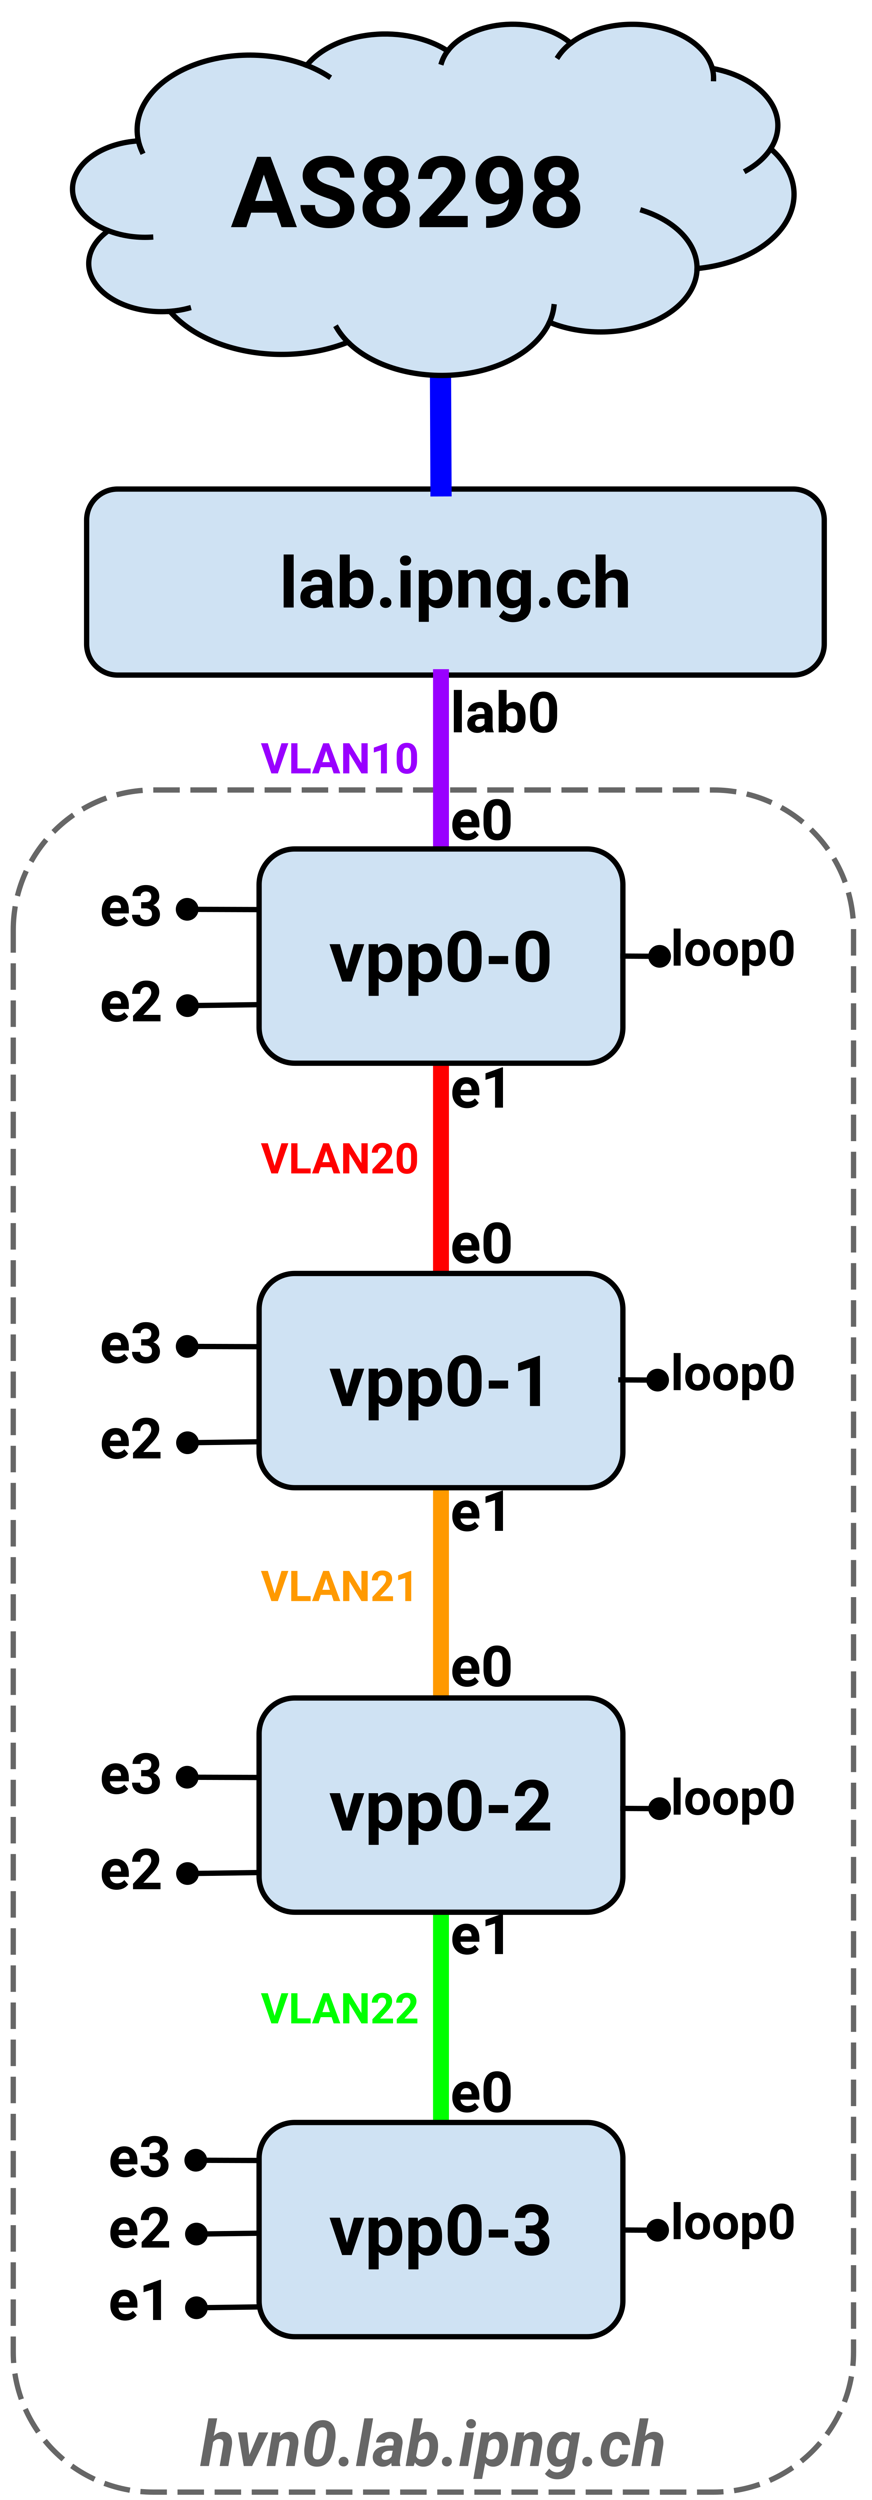 <svg version="1.1" viewBox="0.0 0.0 164.501 471.501" fill="none" stroke="none" stroke-linecap="square" stroke-miterlimit="10" xmlns:xlink="http://www.w3.org/1999/xlink" xmlns="http://www.w3.org/2000/svg"><clipPath id="p.0"><path d="m0 0l164.501 0l0 471.501l-164.501 0l0 -471.501z" clip-rule="nonzero"/></clipPath><g clip-path="url(#p.0)"><path fill="#000000" fill-opacity="0.0" d="m0 0l164.501 0l0 471.501l-164.501 0z" fill-rule="evenodd"/><path fill="#000000" fill-opacity="0.0" d="m2.501 175.42l0 0c0 -14.592 11.829 -26.42 26.42 -26.42l105.679 0l0 0c7.007 0 13.727 2.784 18.682 7.738c4.955 4.955 7.738 11.675 7.738 18.682l0 268.198c0 14.592 -11.829 26.42 -26.42 26.42l-105.679 0c-14.592 0 -26.42 -11.829 -26.42 -26.42z" fill-rule="evenodd"/><path stroke="#666666" stroke-width="1.0" stroke-linejoin="round" stroke-linecap="butt" stroke-dasharray="4.0,3.0" d="m2.501 175.42l0 0c0 -14.592 11.829 -26.42 26.42 -26.42l105.679 0l0 0c7.007 0 13.727 2.784 18.682 7.738c4.955 4.955 7.738 11.675 7.738 18.682l0 268.198c0 14.592 -11.829 26.42 -26.42 26.42l-105.679 0c-14.592 0 -26.42 -11.829 -26.42 -26.42z" fill-rule="evenodd"/><path fill="#000000" fill-opacity="0.0" d="m75.955 139.15l81.606 0l0 32.315l-81.606 0z" fill-rule="evenodd"/><path fill="#000000" d="m88.127 158.499q-1.234 0 -2.016 -0.766q-0.781 -0.766 -0.781 -2.016l0 -0.156q0 -0.844 0.328 -1.516q0.328 -0.672 0.922 -1.031q0.609 -0.359 1.375 -0.359q1.156 0 1.812 0.734q0.672 0.719 0.672 2.062l0 0.609l-3.578 0q0.062 0.547 0.422 0.891q0.375 0.328 0.938 0.328q0.875 0 1.359 -0.625l0.734 0.828q-0.328 0.469 -0.906 0.75q-0.578 0.266 -1.281 0.266zm-0.172 -4.625q-0.453 0 -0.734 0.312q-0.266 0.297 -0.344 0.859l2.078 0l0 -0.125q0 -0.5 -0.266 -0.766q-0.266 -0.281 -0.734 -0.281zm8.369 1.391q0 1.562 -0.656 2.406q-0.641 0.828 -1.891 0.828q-1.234 0 -1.891 -0.812q-0.656 -0.828 -0.672 -2.344l0 -1.406q0 -1.578 0.656 -2.406q0.656 -0.828 1.891 -0.828q1.234 0 1.891 0.828q0.656 0.812 0.672 2.328l0 1.406zm-1.5 -1.531q0 -0.953 -0.266 -1.375q-0.25 -0.438 -0.797 -0.438q-0.531 0 -0.781 0.422q-0.25 0.406 -0.266 1.266l0 1.844q0 0.922 0.25 1.375q0.25 0.453 0.812 0.453q0.547 0 0.781 -0.422q0.25 -0.438 0.266 -1.328l0 -1.797z" fill-rule="nonzero"/><path fill="#000000" fill-opacity="0.0" d="m75.955 189.669l81.606 0l0 32.315l-81.606 0z" fill-rule="evenodd"/><path fill="#000000" d="m88.127 209.019q-1.234 0 -2.016 -0.766q-0.781 -0.766 -0.781 -2.016l0 -0.156q0 -0.844 0.328 -1.516q0.328 -0.672 0.922 -1.031q0.609 -0.359 1.375 -0.359q1.156 0 1.812 0.734q0.672 0.719 0.672 2.062l0 0.609l-3.578 0q0.062 0.547 0.422 0.891q0.375 0.328 0.938 0.328q0.875 0 1.359 -0.625l0.734 0.828q-0.328 0.469 -0.906 0.75q-0.578 0.266 -1.281 0.266zm-0.172 -4.625q-0.453 0 -0.734 0.312q-0.266 0.297 -0.344 0.859l2.078 0l0 -0.125q0 -0.5 -0.266 -0.766q-0.266 -0.281 -0.734 -0.281zm6.932 4.516l-1.5 0l0 -5.797l-1.797 0.562l0 -1.234l3.125 -1.125l0.172 0l0 7.594z" fill-rule="nonzero"/><path fill="#000000" fill-opacity="0.0" d="m75.955 218.975l81.606 0l0 32.315l-81.606 0z" fill-rule="evenodd"/><path fill="#000000" d="m88.127 238.324q-1.234 0 -2.016 -0.766q-0.781 -0.766 -0.781 -2.016l0 -0.156q0 -0.844 0.328 -1.516q0.328 -0.672 0.922 -1.031q0.609 -0.359 1.375 -0.359q1.156 0 1.812 0.734q0.672 0.719 0.672 2.062l0 0.609l-3.578 0q0.062 0.547 0.422 0.891q0.375 0.328 0.938 0.328q0.875 0 1.359 -0.625l0.734 0.828q-0.328 0.469 -0.906 0.75q-0.578 0.266 -1.281 0.266zm-0.172 -4.625q-0.453 0 -0.734 0.312q-0.266 0.297 -0.344 0.859l2.078 0l0 -0.125q0 -0.5 -0.266 -0.766q-0.266 -0.281 -0.734 -0.281zm8.369 1.391q0 1.562 -0.656 2.406q-0.641 0.828 -1.891 0.828q-1.234 0 -1.891 -0.812q-0.656 -0.828 -0.672 -2.344l0 -1.406q0 -1.578 0.656 -2.406q0.656 -0.828 1.891 -0.828q1.234 0 1.891 0.828q0.656 0.812 0.672 2.328l0 1.406zm-1.5 -1.531q0 -0.953 -0.266 -1.375q-0.25 -0.438 -0.797 -0.438q-0.531 0 -0.781 0.422q-0.25 0.406 -0.266 1.266l0 1.844q0 0.922 0.25 1.375q0.25 0.453 0.812 0.453q0.547 0 0.781 -0.422q0.25 -0.438 0.266 -1.328l0 -1.797z" fill-rule="nonzero"/><path fill="#000000" fill-opacity="0.0" d="m75.955 269.495l81.606 0l0 32.315l-81.606 0z" fill-rule="evenodd"/><path fill="#000000" d="m88.127 288.844q-1.234 0 -2.016 -0.766q-0.781 -0.766 -0.781 -2.016l0 -0.156q0 -0.844 0.328 -1.516q0.328 -0.672 0.922 -1.031q0.609 -0.359 1.375 -0.359q1.156 0 1.812 0.734q0.672 0.719 0.672 2.062l0 0.609l-3.578 0q0.062 0.547 0.422 0.891q0.375 0.328 0.938 0.328q0.875 0 1.359 -0.625l0.734 0.828q-0.328 0.469 -0.906 0.75q-0.578 0.266 -1.281 0.266zm-0.172 -4.625q-0.453 0 -0.734 0.312q-0.266 0.297 -0.344 0.859l2.078 0l0 -0.125q0 -0.5 -0.266 -0.766q-0.266 -0.281 -0.734 -0.281zm6.932 4.516l-1.5 0l0 -5.797l-1.797 0.562l0 -1.234l3.125 -1.125l0.172 0l0 7.594z" fill-rule="nonzero"/><path fill="#000000" fill-opacity="0.0" d="m75.955 298.802l81.606 0l0 32.315l-81.606 0z" fill-rule="evenodd"/><path fill="#000000" d="m88.127 318.151q-1.234 0 -2.016 -0.766q-0.781 -0.766 -0.781 -2.016l0 -0.156q0 -0.844 0.328 -1.516q0.328 -0.672 0.922 -1.031q0.609 -0.359 1.375 -0.359q1.156 0 1.812 0.734q0.672 0.719 0.672 2.062l0 0.609l-3.578 0q0.062 0.547 0.422 0.891q0.375 0.328 0.938 0.328q0.875 0 1.359 -0.625l0.734 0.828q-0.328 0.469 -0.906 0.75q-0.578 0.266 -1.281 0.266zm-0.172 -4.625q-0.453 0 -0.734 0.312q-0.266 0.297 -0.344 0.859l2.078 0l0 -0.125q0 -0.5 -0.266 -0.766q-0.266 -0.281 -0.734 -0.281zm8.369 1.391q0 1.562 -0.656 2.406q-0.641 0.828 -1.891 0.828q-1.234 0 -1.891 -0.812q-0.656 -0.828 -0.672 -2.344l0 -1.406q0 -1.578 0.656 -2.406q0.656 -0.828 1.891 -0.828q1.234 0 1.891 0.828q0.656 0.812 0.672 2.328l0 1.406zm-1.5 -1.531q0 -0.953 -0.266 -1.375q-0.25 -0.438 -0.797 -0.438q-0.531 0 -0.781 0.422q-0.25 0.406 -0.266 1.266l0 1.844q0 0.922 0.25 1.375q0.25 0.453 0.812 0.453q0.547 0 0.781 -0.422q0.25 -0.438 0.266 -1.328l0 -1.797z" fill-rule="nonzero"/><path fill="#000000" fill-opacity="0.0" d="m75.955 349.322l81.606 0l0 32.315l-81.606 0z" fill-rule="evenodd"/><path fill="#000000" d="m88.127 368.671q-1.234 0 -2.016 -0.766q-0.781 -0.766 -0.781 -2.016l0 -0.156q0 -0.844 0.328 -1.516q0.328 -0.672 0.922 -1.031q0.609 -0.359 1.375 -0.359q1.156 0 1.812 0.734q0.672 0.719 0.672 2.062l0 0.609l-3.578 0q0.062 0.547 0.422 0.891q0.375 0.328 0.938 0.328q0.875 0 1.359 -0.625l0.734 0.828q-0.328 0.469 -0.906 0.75q-0.578 0.266 -1.281 0.266zm-0.172 -4.625q-0.453 0 -0.734 0.312q-0.266 0.297 -0.344 0.859l2.078 0l0 -0.125q0 -0.5 -0.266 -0.766q-0.266 -0.281 -0.734 -0.281zm6.932 4.516l-1.5 0l0 -5.797l-1.797 0.562l0 -1.234l3.125 -1.125l0.172 0l0 7.594z" fill-rule="nonzero"/><path fill="#000000" fill-opacity="0.0" d="m75.955 379.106l81.606 0l0 32.315l-81.606 0z" fill-rule="evenodd"/><path fill="#000000" d="m88.127 398.456q-1.234 0 -2.016 -0.766q-0.781 -0.766 -0.781 -2.016l0 -0.156q0 -0.844 0.328 -1.516q0.328 -0.672 0.922 -1.031q0.609 -0.359 1.375 -0.359q1.156 0 1.812 0.734q0.672 0.719 0.672 2.062l0 0.609l-3.578 0q0.062 0.547 0.422 0.891q0.375 0.328 0.938 0.328q0.875 0 1.359 -0.625l0.734 0.828q-0.328 0.469 -0.906 0.75q-0.578 0.266 -1.281 0.266zm-0.172 -4.625q-0.453 0 -0.734 0.312q-0.266 0.297 -0.344 0.859l2.078 0l0 -0.125q0 -0.5 -0.266 -0.766q-0.266 -0.281 -0.734 -0.281zm8.369 1.391q0 1.562 -0.656 2.406q-0.641 0.828 -1.891 0.828q-1.234 0 -1.891 -0.812q-0.656 -0.828 -0.672 -2.344l0 -1.406q0 -1.578 0.656 -2.406q0.656 -0.828 1.891 -0.828q1.234 0 1.891 0.828q0.656 0.812 0.672 2.328l0 1.406zm-1.5 -1.531q0 -0.953 -0.266 -1.375q-0.25 -0.438 -0.797 -0.438q-0.531 0 -0.781 0.422q-0.25 0.406 -0.266 1.266l0 1.844q0 0.922 0.25 1.375q0.25 0.453 0.812 0.453q0.547 0 0.781 -0.422q0.25 -0.438 0.266 -1.328l0 -1.797z" fill-rule="nonzero"/><path fill="#000000" fill-opacity="0.0" d="m11.444 418.337l81.606 0l0 32.315l-81.606 0z" fill-rule="evenodd"/><path fill="#000000" d="m23.615 437.687q-1.234 0 -2.016 -0.766q-0.781 -0.766 -0.781 -2.016l0 -0.156q0 -0.844 0.328 -1.516q0.328 -0.672 0.922 -1.031q0.609 -0.359 1.375 -0.359q1.156 0 1.812 0.734q0.672 0.719 0.672 2.062l0 0.609l-3.578 0q0.062 0.547 0.422 0.891q0.375 0.328 0.938 0.328q0.875 0 1.359 -0.625l0.734 0.828q-0.328 0.469 -0.906 0.75q-0.578 0.266 -1.281 0.266zm-0.172 -4.625q-0.453 0 -0.734 0.312q-0.266 0.297 -0.344 0.859l2.078 0l0 -0.125q0 -0.5 -0.266 -0.766q-0.266 -0.281 -0.734 -0.281zm6.932 4.516l-1.5 0l0 -5.797l-1.797 0.562l0 -1.234l3.125 -1.125l0.172 0l0 7.594z" fill-rule="nonzero"/><path fill="#000000" fill-opacity="0.0" d="m9.819 155.373l81.606 0l0 32.315l-81.606 0z" fill-rule="evenodd"/><path fill="#000000" d="m21.991 174.722q-1.234 0 -2.016 -0.766q-0.781 -0.766 -0.781 -2.016l0 -0.156q0 -0.844 0.328 -1.516q0.328 -0.672 0.922 -1.031q0.609 -0.359 1.375 -0.359q1.156 0 1.812 0.734q0.672 0.719 0.672 2.062l0 0.609l-3.578 0q0.062 0.547 0.422 0.891q0.375 0.328 0.938 0.328q0.875 0 1.359 -0.625l0.734 0.828q-0.328 0.469 -0.906 0.75q-0.578 0.266 -1.281 0.266zm-0.172 -4.625q-0.453 0 -0.734 0.312q-0.266 0.297 -0.344 0.859l2.078 0l0 -0.125q0 -0.5 -0.266 -0.766q-0.266 -0.281 -0.734 -0.281zm4.807 0.062l0.797 0q0.578 0 0.844 -0.281q0.281 -0.297 0.281 -0.766q0 -0.453 -0.281 -0.703q-0.266 -0.266 -0.75 -0.266q-0.422 0 -0.719 0.234q-0.281 0.234 -0.281 0.625l-1.516 0q0 -0.594 0.312 -1.062q0.328 -0.484 0.906 -0.75q0.578 -0.266 1.266 -0.266q1.203 0 1.875 0.578q0.688 0.578 0.688 1.594q0 0.516 -0.312 0.953q-0.312 0.438 -0.828 0.672q0.641 0.234 0.953 0.688q0.312 0.453 0.312 1.078q0 1.016 -0.734 1.625q-0.734 0.609 -1.953 0.609q-1.125 0 -1.859 -0.594q-0.719 -0.609 -0.719 -1.594l1.516 0q0 0.422 0.312 0.703q0.328 0.266 0.781 0.266q0.547 0 0.844 -0.281q0.312 -0.281 0.312 -0.75q0 -1.141 -1.25 -1.141l-0.797 0l0 -1.172z" fill-rule="nonzero"/><path fill="#000000" fill-opacity="0.0" d="m9.819 173.392l81.606 0l0 32.315l-81.606 0z" fill-rule="evenodd"/><path fill="#000000" d="m21.991 192.742q-1.234 0 -2.016 -0.766q-0.781 -0.766 -0.781 -2.016l0 -0.156q0 -0.844 0.328 -1.516q0.328 -0.672 0.922 -1.031q0.609 -0.359 1.375 -0.359q1.156 0 1.812 0.734q0.672 0.719 0.672 2.062l0 0.609l-3.578 0q0.062 0.547 0.422 0.891q0.375 0.328 0.938 0.328q0.875 0 1.359 -0.625l0.734 0.828q-0.328 0.469 -0.906 0.75q-0.578 0.266 -1.281 0.266zm-0.172 -4.625q-0.453 0 -0.734 0.312q-0.266 0.297 -0.344 0.859l2.078 0l0 -0.125q0 -0.5 -0.266 -0.766q-0.266 -0.281 -0.734 -0.281zm8.463 4.516l-5.188 0l0 -1.031l2.453 -2.609q0.5 -0.547 0.734 -0.953q0.25 -0.422 0.25 -0.797q0 -0.5 -0.266 -0.781q-0.25 -0.297 -0.719 -0.297q-0.5 0 -0.797 0.359q-0.297 0.344 -0.297 0.922l-1.516 0q0 -0.703 0.328 -1.266q0.344 -0.578 0.938 -0.906q0.609 -0.328 1.375 -0.328q1.172 0 1.812 0.562q0.656 0.562 0.656 1.594q0 0.562 -0.297 1.156q-0.297 0.578 -1.0 1.344l-1.719 1.812l3.25 0l0 1.219z" fill-rule="nonzero"/><path fill="#cfe2f3" d="m16.344 98.089l0 0c0 -3.23 2.618 -5.848 5.848 -5.848l127.454 0c1.551 0 3.038 0.616 4.135 1.713c1.097 1.097 1.713 2.584 1.713 4.135l0 23.391c0 3.23 -2.618 5.848 -5.848 5.848l-127.454 0c-3.23 0 -5.848 -2.618 -5.848 -5.848z" fill-rule="evenodd"/><path stroke="#000000" stroke-width="1.0" stroke-linejoin="round" stroke-linecap="butt" d="m16.344 98.089l0 0c0 -3.23 2.618 -5.848 5.848 -5.848l127.454 0c1.551 0 3.038 0.616 4.135 1.713c1.097 1.097 1.713 2.584 1.713 4.135l0 23.391c0 3.23 -2.618 5.848 -5.848 5.848l-127.454 0c-3.23 0 -5.848 -2.618 -5.848 -5.848z" fill-rule="evenodd"/><path fill="#000000" d="m55.399 114.585l-1.891 0l0 -10.0l1.891 0l0 10.0zm5.628 0q-0.125 -0.25 -0.188 -0.625q-0.672 0.75 -1.766 0.75q-1.047 0 -1.734 -0.594q-0.672 -0.594 -0.672 -1.516q0 -1.109 0.828 -1.703q0.844 -0.609 2.406 -0.609l0.859 0l0 -0.406q0 -0.484 -0.25 -0.781q-0.25 -0.297 -0.781 -0.297q-0.484 0 -0.75 0.234q-0.266 0.219 -0.266 0.625l-1.891 0q0 -0.609 0.375 -1.125q0.391 -0.531 1.078 -0.828q0.688 -0.297 1.547 -0.297q1.297 0 2.062 0.656q0.766 0.656 0.766 1.844l0 3.047q0.016 1.0 0.281 1.516l0 0.109l-1.906 0zm-1.547 -1.312q0.406 0 0.75 -0.172q0.359 -0.188 0.531 -0.5l0 -1.219l-0.703 0q-1.406 0 -1.5 0.984l0 0.109q0 0.344 0.234 0.578q0.25 0.219 0.688 0.219zm10.958 -2.141q0 1.688 -0.719 2.641q-0.719 0.938 -2.016 0.938q-1.141 0 -1.828 -0.875l-0.078 0.75l-1.703 0l0 -10.0l1.891 0l0 3.594q0.641 -0.766 1.703 -0.766q1.297 0 2.016 0.953q0.734 0.938 0.734 2.656l0 0.109zm-1.875 -0.141q0 -1.062 -0.344 -1.547q-0.328 -0.5 -1.0 -0.5q-0.906 0 -1.234 0.734l0 2.781q0.344 0.734 1.25 0.734q0.906 0 1.188 -0.891q0.141 -0.438 0.141 -1.312zm3.129 2.672q0 -0.453 0.297 -0.734q0.312 -0.281 0.766 -0.281q0.469 0 0.766 0.281q0.312 0.281 0.312 0.734q0 0.438 -0.312 0.719q-0.297 0.281 -0.766 0.281q-0.453 0 -0.766 -0.281q-0.297 -0.281 -0.297 -0.719zm5.763 0.922l-1.891 0l0 -7.047l1.891 0l0 7.047zm-2.0 -8.859q0 -0.422 0.281 -0.688q0.297 -0.281 0.781 -0.281q0.484 0 0.766 0.281q0.281 0.266 0.281 0.688q0 0.422 -0.297 0.703q-0.281 0.266 -0.766 0.266q-0.469 0 -0.766 -0.266q-0.281 -0.281 -0.281 -0.703zm9.893 5.406q0 1.625 -0.75 2.609q-0.734 0.969 -1.984 0.969q-1.062 0 -1.719 -0.734l0 3.312l-1.891 0l0 -9.75l1.75 0l0.062 0.688q0.688 -0.812 1.781 -0.812q1.297 0 2.016 0.969q0.734 0.953 0.734 2.656l0 0.094zm-1.875 -0.141q0 -0.984 -0.359 -1.516q-0.344 -0.531 -1.016 -0.531q-0.875 0 -1.203 0.672l0 2.891q0.344 0.688 1.219 0.688q1.359 0 1.359 -2.203zm4.769 -3.453l0.062 0.812q0.75 -0.938 2.016 -0.938q1.125 0 1.672 0.656q0.547 0.656 0.562 1.969l0 4.547l-1.891 0l0 -4.5q0 -0.609 -0.266 -0.875q-0.25 -0.266 -0.859 -0.266q-0.781 0 -1.188 0.672l0 4.969l-1.875 0l0 -7.047l1.766 0zm5.465 3.469q0 -1.609 0.766 -2.594q0.766 -1.0 2.078 -1.0q1.156 0 1.812 0.797l0.078 -0.672l1.703 0l0 6.812q0 0.922 -0.422 1.609q-0.422 0.688 -1.188 1.031q-0.766 0.359 -1.781 0.359q-0.766 0 -1.516 -0.312q-0.734 -0.297 -1.109 -0.781l0.844 -1.156q0.703 0.797 1.703 0.797q0.75 0 1.156 -0.406q0.422 -0.406 0.422 -1.141l0 -0.375q-0.656 0.734 -1.719 0.734q-1.266 0 -2.047 -0.984q-0.781 -1.0 -0.781 -2.641l0 -0.078zm1.875 0.141q0 0.953 0.375 1.5q0.391 0.547 1.062 0.547q0.859 0 1.234 -0.641l0 -2.969q-0.375 -0.641 -1.219 -0.641q-0.672 0 -1.062 0.562q-0.391 0.547 -0.391 1.641zm6.092 2.516q0 -0.453 0.297 -0.734q0.312 -0.281 0.766 -0.281q0.469 0 0.766 0.281q0.312 0.281 0.312 0.734q0 0.438 -0.312 0.719q-0.297 0.281 -0.766 0.281q-0.453 0 -0.766 -0.281q-0.297 -0.281 -0.297 -0.719zm6.716 -0.469q0.516 0 0.844 -0.281q0.328 -0.281 0.328 -0.766l1.766 0q0 0.719 -0.391 1.312q-0.375 0.594 -1.047 0.922q-0.672 0.328 -1.469 0.328q-1.516 0 -2.391 -0.953q-0.875 -0.969 -0.875 -2.656l0 -0.125q0 -1.625 0.859 -2.594q0.875 -0.969 2.391 -0.969q1.312 0 2.109 0.75q0.812 0.75 0.812 2.0l-1.766 0q0 -0.547 -0.328 -0.891q-0.328 -0.344 -0.859 -0.344q-0.656 0 -1.0 0.484q-0.328 0.484 -0.328 1.547l0 0.203q0 1.078 0.328 1.562q0.328 0.469 1.016 0.469zm5.857 -4.891q0.75 -0.891 1.875 -0.891q2.297 0 2.328 2.656l0 4.516l-1.891 0l0 -4.453q0 -0.609 -0.266 -0.891q-0.25 -0.297 -0.859 -0.297q-0.828 0 -1.188 0.641l0 5.0l-1.891 0l0 -10.0l1.891 0l0 3.719z" fill-rule="nonzero"/><path fill="#000000" fill-opacity="0.0" d="m83.192 160.123l0 -32.409" fill-rule="evenodd"/><path stroke="#9900ff" stroke-width="3.0" stroke-linejoin="round" stroke-linecap="butt" d="m83.192 160.123l0 -32.409" fill-rule="evenodd"/><path fill="#000000" fill-opacity="0.0" d="m83.192 200.533l0 39.654" fill-rule="evenodd"/><path stroke="#ff0000" stroke-width="3.0" stroke-linejoin="round" stroke-linecap="butt" d="m83.192 200.533l0 39.654" fill-rule="evenodd"/><path fill="#000000" fill-opacity="0.0" d="m83.192 280.598l0 39.654" fill-rule="evenodd"/><path stroke="#ff9900" stroke-width="3.0" stroke-linejoin="round" stroke-linecap="butt" d="m83.192 280.598l0 39.654" fill-rule="evenodd"/><path fill="#000000" fill-opacity="0.0" d="m83.192 360.664l0 39.654" fill-rule="evenodd"/><path stroke="#00ff00" stroke-width="3.0" stroke-linejoin="round" stroke-linecap="butt" d="m83.192 360.664l0 39.654" fill-rule="evenodd"/><path fill="#000000" fill-opacity="0.0" d="m49.257 171.562l-16.094 -0.063" fill-rule="evenodd"/><path stroke="#000000" stroke-width="1.0" stroke-linejoin="round" stroke-linecap="butt" d="m49.257 171.562l-12.305 -0.048" fill-rule="evenodd"/><path fill="#000000" stroke="#000000" stroke-width="1.0" stroke-linecap="butt" d="m33.663 171.501c0.004 -0.908 0.743 -1.642 1.651 -1.639c0.909 0.004 1.642 0.743 1.639 1.651c-0.004 0.909 -0.743 1.642 -1.651 1.639c-0.909 -0.004 -1.642 -0.743 -1.639 -1.651z" fill-rule="nonzero"/><path fill="#000000" fill-opacity="0.0" d="m49.068 189.486l-15.843 0.22" fill-rule="evenodd"/><path stroke="#000000" stroke-width="1.0" stroke-linejoin="round" stroke-linecap="butt" d="m49.068 189.486l-12.053 0.168" fill-rule="evenodd"/><path fill="#000000" stroke="#000000" stroke-width="1.0" stroke-linecap="butt" d="m33.726 189.699c-0.013 -0.908 0.714 -1.655 1.622 -1.668c0.908 -0.013 1.655 0.714 1.668 1.622c0.013 0.908 -0.714 1.655 -1.622 1.668c-0.908 0.013 -1.655 -0.714 -1.668 -1.622z" fill-rule="nonzero"/><path fill="#000000" fill-opacity="0.0" d="m9.819 237.814l81.606 0l0 32.315l-81.606 0z" fill-rule="evenodd"/><path fill="#000000" d="m21.991 257.163q-1.234 0 -2.016 -0.766q-0.781 -0.766 -0.781 -2.016l0 -0.156q0 -0.844 0.328 -1.516q0.328 -0.672 0.922 -1.031q0.609 -0.359 1.375 -0.359q1.156 0 1.812 0.734q0.672 0.719 0.672 2.062l0 0.609l-3.578 0q0.062 0.547 0.422 0.891q0.375 0.328 0.938 0.328q0.875 0 1.359 -0.625l0.734 0.828q-0.328 0.469 -0.906 0.75q-0.578 0.266 -1.281 0.266zm-0.172 -4.625q-0.453 0 -0.734 0.312q-0.266 0.297 -0.344 0.859l2.078 0l0 -0.125q0 -0.5 -0.266 -0.766q-0.266 -0.281 -0.734 -0.281zm4.807 0.062l0.797 0q0.578 0 0.844 -0.281q0.281 -0.297 0.281 -0.766q0 -0.453 -0.281 -0.703q-0.266 -0.266 -0.75 -0.266q-0.422 0 -0.719 0.234q-0.281 0.234 -0.281 0.625l-1.516 0q0 -0.594 0.312 -1.062q0.328 -0.484 0.906 -0.75q0.578 -0.266 1.266 -0.266q1.203 0 1.875 0.578q0.688 0.578 0.688 1.594q0 0.516 -0.312 0.953q-0.312 0.438 -0.828 0.672q0.641 0.234 0.953 0.688q0.312 0.453 0.312 1.078q0 1.016 -0.734 1.625q-0.734 0.609 -1.953 0.609q-1.125 0 -1.859 -0.594q-0.719 -0.609 -0.719 -1.594l1.516 0q0 0.422 0.312 0.703q0.328 0.266 0.781 0.266q0.547 0 0.844 -0.281q0.312 -0.281 0.312 -0.75q0 -1.141 -1.25 -1.141l-0.797 0l0 -1.172z" fill-rule="nonzero"/><path fill="#000000" fill-opacity="0.0" d="m9.819 255.833l81.606 0l0 32.315l-81.606 0z" fill-rule="evenodd"/><path fill="#000000" d="m21.991 275.183q-1.234 0 -2.016 -0.766q-0.781 -0.766 -0.781 -2.016l0 -0.156q0 -0.844 0.328 -1.516q0.328 -0.672 0.922 -1.031q0.609 -0.359 1.375 -0.359q1.156 0 1.812 0.734q0.672 0.719 0.672 2.062l0 0.609l-3.578 0q0.062 0.547 0.422 0.891q0.375 0.328 0.938 0.328q0.875 0 1.359 -0.625l0.734 0.828q-0.328 0.469 -0.906 0.75q-0.578 0.266 -1.281 0.266zm-0.172 -4.625q-0.453 0 -0.734 0.312q-0.266 0.297 -0.344 0.859l2.078 0l0 -0.125q0 -0.5 -0.266 -0.766q-0.266 -0.281 -0.734 -0.281zm8.463 4.516l-5.188 0l0 -1.031l2.453 -2.609q0.5 -0.547 0.734 -0.953q0.25 -0.422 0.25 -0.797q0 -0.5 -0.266 -0.781q-0.25 -0.297 -0.719 -0.297q-0.5 0 -0.797 0.359q-0.297 0.344 -0.297 0.922l-1.516 0q0 -0.703 0.328 -1.266q0.344 -0.578 0.938 -0.906q0.609 -0.328 1.375 -0.328q1.172 0 1.812 0.562q0.656 0.562 0.656 1.594q0 0.562 -0.297 1.156q-0.297 0.578 -1.0 1.344l-1.719 1.812l3.25 0l0 1.219z" fill-rule="nonzero"/><path fill="#000000" fill-opacity="0.0" d="m49.257 254.003l-16.094 -0.063" fill-rule="evenodd"/><path stroke="#000000" stroke-width="1.0" stroke-linejoin="round" stroke-linecap="butt" d="m49.257 254.003l-12.305 -0.048" fill-rule="evenodd"/><path fill="#000000" stroke="#000000" stroke-width="1.0" stroke-linecap="butt" d="m33.663 253.942c0.004 -0.909 0.743 -1.642 1.651 -1.639c0.909 0.004 1.642 0.743 1.639 1.651c-0.004 0.908 -0.743 1.642 -1.651 1.639c-0.909 -0.004 -1.642 -0.743 -1.639 -1.651z" fill-rule="nonzero"/><path fill="#000000" fill-opacity="0.0" d="m49.068 271.926l-15.843 0.22" fill-rule="evenodd"/><path stroke="#000000" stroke-width="1.0" stroke-linejoin="round" stroke-linecap="butt" d="m49.068 271.926l-12.053 0.168" fill-rule="evenodd"/><path fill="#000000" stroke="#000000" stroke-width="1.0" stroke-linecap="butt" d="m33.726 272.14c-0.013 -0.908 0.714 -1.655 1.622 -1.668c0.908 -0.013 1.655 0.714 1.668 1.622c0.013 0.908 -0.714 1.655 -1.622 1.668c-0.908 0.013 -1.655 -0.714 -1.668 -1.622z" fill-rule="nonzero"/><path fill="#000000" fill-opacity="0.0" d="m9.819 319.067l81.606 0l0 32.315l-81.606 0z" fill-rule="evenodd"/><path fill="#000000" d="m21.991 338.416q-1.234 0 -2.016 -0.766q-0.781 -0.766 -0.781 -2.016l0 -0.156q0 -0.844 0.328 -1.516q0.328 -0.672 0.922 -1.031q0.609 -0.359 1.375 -0.359q1.156 0 1.812 0.734q0.672 0.719 0.672 2.062l0 0.609l-3.578 0q0.062 0.547 0.422 0.891q0.375 0.328 0.938 0.328q0.875 0 1.359 -0.625l0.734 0.828q-0.328 0.469 -0.906 0.75q-0.578 0.266 -1.281 0.266zm-0.172 -4.625q-0.453 0 -0.734 0.312q-0.266 0.297 -0.344 0.859l2.078 0l0 -0.125q0 -0.5 -0.266 -0.766q-0.266 -0.281 -0.734 -0.281zm4.807 0.062l0.797 0q0.578 0 0.844 -0.281q0.281 -0.297 0.281 -0.766q0 -0.453 -0.281 -0.703q-0.266 -0.266 -0.75 -0.266q-0.422 0 -0.719 0.234q-0.281 0.234 -0.281 0.625l-1.516 0q0 -0.594 0.312 -1.062q0.328 -0.484 0.906 -0.75q0.578 -0.266 1.266 -0.266q1.203 0 1.875 0.578q0.688 0.578 0.688 1.594q0 0.516 -0.312 0.953q-0.312 0.438 -0.828 0.672q0.641 0.234 0.953 0.688q0.312 0.453 0.312 1.078q0 1.016 -0.734 1.625q-0.734 0.609 -1.953 0.609q-1.125 0 -1.859 -0.594q-0.719 -0.609 -0.719 -1.594l1.516 0q0 0.422 0.312 0.703q0.328 0.266 0.781 0.266q0.547 0 0.844 -0.281q0.312 -0.281 0.312 -0.75q0 -1.141 -1.25 -1.141l-0.797 0l0 -1.172z" fill-rule="nonzero"/><path fill="#000000" fill-opacity="0.0" d="m9.819 337.087l81.606 0l0 32.315l-81.606 0z" fill-rule="evenodd"/><path fill="#000000" d="m21.991 356.436q-1.234 0 -2.016 -0.766q-0.781 -0.766 -0.781 -2.016l0 -0.156q0 -0.844 0.328 -1.516q0.328 -0.672 0.922 -1.031q0.609 -0.359 1.375 -0.359q1.156 0 1.812 0.734q0.672 0.719 0.672 2.062l0 0.609l-3.578 0q0.062 0.547 0.422 0.891q0.375 0.328 0.938 0.328q0.875 0 1.359 -0.625l0.734 0.828q-0.328 0.469 -0.906 0.75q-0.578 0.266 -1.281 0.266zm-0.172 -4.625q-0.453 0 -0.734 0.312q-0.266 0.297 -0.344 0.859l2.078 0l0 -0.125q0 -0.5 -0.266 -0.766q-0.266 -0.281 -0.734 -0.281zm8.463 4.516l-5.188 0l0 -1.031l2.453 -2.609q0.5 -0.547 0.734 -0.953q0.25 -0.422 0.25 -0.797q0 -0.5 -0.266 -0.781q-0.25 -0.297 -0.719 -0.297q-0.5 0 -0.797 0.359q-0.297 0.344 -0.297 0.922l-1.516 0q0 -0.703 0.328 -1.266q0.344 -0.578 0.938 -0.906q0.609 -0.328 1.375 -0.328q1.172 0 1.812 0.562q0.656 0.562 0.656 1.594q0 0.562 -0.297 1.156q-0.297 0.578 -1.0 1.344l-1.719 1.812l3.25 0l0 1.219z" fill-rule="nonzero"/><path fill="#000000" fill-opacity="0.0" d="m49.257 335.256l-16.094 -0.063" fill-rule="evenodd"/><path stroke="#000000" stroke-width="1.0" stroke-linejoin="round" stroke-linecap="butt" d="m49.257 335.256l-12.305 -0.048" fill-rule="evenodd"/><path fill="#000000" stroke="#000000" stroke-width="1.0" stroke-linecap="butt" d="m33.663 335.195c0.004 -0.909 0.743 -1.642 1.651 -1.639c0.909 0.004 1.642 0.743 1.639 1.651c-0.004 0.909 -0.743 1.642 -1.651 1.639c-0.909 -0.004 -1.642 -0.743 -1.639 -1.651z" fill-rule="nonzero"/><path fill="#000000" fill-opacity="0.0" d="m49.068 353.18l-15.843 0.22" fill-rule="evenodd"/><path stroke="#000000" stroke-width="1.0" stroke-linejoin="round" stroke-linecap="butt" d="m49.068 353.18l-12.053 0.168" fill-rule="evenodd"/><path fill="#000000" stroke="#000000" stroke-width="1.0" stroke-linecap="butt" d="m33.726 353.393c-0.013 -0.908 0.714 -1.655 1.622 -1.668c0.908 -0.013 1.655 0.714 1.668 1.622c0.013 0.908 -0.714 1.655 -1.622 1.668c-0.908 0.013 -1.655 -0.714 -1.668 -1.622z" fill-rule="nonzero"/><path fill="#000000" fill-opacity="0.0" d="m11.444 391.31l81.606 0l0 32.315l-81.606 0z" fill-rule="evenodd"/><path fill="#000000" d="m23.615 410.659q-1.234 0 -2.016 -0.766q-0.781 -0.766 -0.781 -2.016l0 -0.156q0 -0.844 0.328 -1.516q0.328 -0.672 0.922 -1.031q0.609 -0.359 1.375 -0.359q1.156 0 1.812 0.734q0.672 0.719 0.672 2.062l0 0.609l-3.578 0q0.062 0.547 0.422 0.891q0.375 0.328 0.938 0.328q0.875 0 1.359 -0.625l0.734 0.828q-0.328 0.469 -0.906 0.75q-0.578 0.266 -1.281 0.266zm-0.172 -4.625q-0.453 0 -0.734 0.312q-0.266 0.297 -0.344 0.859l2.078 0l0 -0.125q0 -0.5 -0.266 -0.766q-0.266 -0.281 -0.734 -0.281zm4.807 0.062l0.797 0q0.578 0 0.844 -0.281q0.281 -0.297 0.281 -0.766q0 -0.453 -0.281 -0.703q-0.266 -0.266 -0.75 -0.266q-0.422 0 -0.719 0.234q-0.281 0.234 -0.281 0.625l-1.516 0q0 -0.594 0.312 -1.062q0.328 -0.484 0.906 -0.75q0.578 -0.266 1.266 -0.266q1.203 0 1.875 0.578q0.688 0.578 0.688 1.594q0 0.516 -0.312 0.953q-0.312 0.438 -0.828 0.672q0.641 0.234 0.953 0.688q0.312 0.453 0.312 1.078q0 1.016 -0.734 1.625q-0.734 0.609 -1.953 0.609q-1.125 0 -1.859 -0.594q-0.719 -0.609 -0.719 -1.594l1.516 0q0 0.422 0.312 0.703q0.328 0.266 0.781 0.266q0.547 0 0.844 -0.281q0.312 -0.281 0.312 -0.75q0 -1.141 -1.25 -1.141l-0.797 0l0 -1.172z" fill-rule="nonzero"/><path fill="#000000" fill-opacity="0.0" d="m11.444 404.676l81.606 0l0 32.315l-81.606 0z" fill-rule="evenodd"/><path fill="#000000" d="m23.615 424.025q-1.234 0 -2.016 -0.766q-0.781 -0.766 -0.781 -2.016l0 -0.156q0 -0.844 0.328 -1.516q0.328 -0.672 0.922 -1.031q0.609 -0.359 1.375 -0.359q1.156 0 1.812 0.734q0.672 0.719 0.672 2.062l0 0.609l-3.578 0q0.062 0.547 0.422 0.891q0.375 0.328 0.938 0.328q0.875 0 1.359 -0.625l0.734 0.828q-0.328 0.469 -0.906 0.75q-0.578 0.266 -1.281 0.266zm-0.172 -4.625q-0.453 0 -0.734 0.312q-0.266 0.297 -0.344 0.859l2.078 0l0 -0.125q0 -0.5 -0.266 -0.766q-0.266 -0.281 -0.734 -0.281zm8.463 4.516l-5.188 0l0 -1.031l2.453 -2.609q0.5 -0.547 0.734 -0.953q0.25 -0.422 0.25 -0.797q0 -0.5 -0.266 -0.781q-0.25 -0.297 -0.719 -0.297q-0.5 0 -0.797 0.359q-0.297 0.344 -0.297 0.922l-1.516 0q0 -0.703 0.328 -1.266q0.344 -0.578 0.938 -0.906q0.609 -0.328 1.375 -0.328q1.172 0 1.812 0.562q0.656 0.562 0.656 1.594q0 0.562 -0.297 1.156q-0.297 0.578 -1.0 1.344l-1.719 1.812l3.25 0l0 1.219z" fill-rule="nonzero"/><path fill="#000000" fill-opacity="0.0" d="m50.882 407.499l-16.094 -0.063" fill-rule="evenodd"/><path stroke="#000000" stroke-width="1.0" stroke-linejoin="round" stroke-linecap="butt" d="m50.882 407.499l-12.305 -0.048" fill-rule="evenodd"/><path fill="#000000" stroke="#000000" stroke-width="1.0" stroke-linecap="butt" d="m35.287 407.438c0.004 -0.909 0.743 -1.642 1.651 -1.639c0.909 0.004 1.642 0.743 1.639 1.651c-0.004 0.909 -0.743 1.642 -1.651 1.639c-0.909 -0.004 -1.642 -0.743 -1.639 -1.651z" fill-rule="nonzero"/><path fill="#000000" fill-opacity="0.0" d="m50.756 421.177l-15.843 0.22" fill-rule="evenodd"/><path stroke="#000000" stroke-width="1.0" stroke-linejoin="round" stroke-linecap="butt" d="m50.756 421.177l-12.053 0.168" fill-rule="evenodd"/><path fill="#000000" stroke="#000000" stroke-width="1.0" stroke-linecap="butt" d="m35.413 421.391c-0.013 -0.908 0.714 -1.655 1.622 -1.668c0.908 -0.013 1.655 0.714 1.668 1.622c0.013 0.908 -0.714 1.655 -1.622 1.668c-0.908 0.013 -1.655 -0.714 -1.668 -1.622z" fill-rule="nonzero"/><path fill="#000000" fill-opacity="0.0" d="m75.955 118.885l81.606 0l0 32.315l-81.606 0z" fill-rule="evenodd"/><path fill="#000000" d="m87.127 138.125l-1.516 0l0 -8.0l1.516 0l0 8.0zm4.497 0q-0.109 -0.203 -0.156 -0.5q-0.547 0.609 -1.422 0.609q-0.828 0 -1.375 -0.484q-0.531 -0.484 -0.531 -1.203q0 -0.906 0.656 -1.375q0.672 -0.484 1.922 -0.484l0.688 0l0 -0.328q0 -0.391 -0.203 -0.625q-0.203 -0.234 -0.625 -0.234q-0.375 0 -0.594 0.188q-0.219 0.188 -0.219 0.5l-1.5 0q0 -0.484 0.297 -0.906q0.297 -0.422 0.844 -0.656q0.562 -0.234 1.25 -0.234q1.031 0 1.641 0.531q0.625 0.516 0.625 1.469l0 2.438q0 0.797 0.219 1.203l0 0.094l-1.516 0zm-1.25 -1.047q0.328 0 0.609 -0.141q0.281 -0.156 0.422 -0.406l0 -0.969l-0.562 0q-1.125 0 -1.203 0.781l0 0.094q0 0.281 0.188 0.469q0.203 0.172 0.547 0.172zm8.776 -1.719q0 1.359 -0.578 2.125q-0.578 0.75 -1.625 0.75q-0.906 0 -1.453 -0.703l-0.062 0.594l-1.359 0l0 -8.0l1.5 0l0 2.875q0.531 -0.609 1.375 -0.609q1.031 0 1.609 0.766q0.594 0.75 0.594 2.125l0 0.078zm-1.516 -0.109q0 -0.844 -0.266 -1.234q-0.266 -0.406 -0.812 -0.406q-0.703 0 -0.984 0.594l0 2.219q0.281 0.594 1.0 0.594q0.734 0 0.953 -0.719q0.109 -0.344 0.109 -1.047zm7.468 -0.25q0 1.562 -0.656 2.406q-0.641 0.828 -1.891 0.828q-1.234 0 -1.891 -0.812q-0.656 -0.828 -0.672 -2.344l0 -1.406q0 -1.578 0.656 -2.406q0.656 -0.828 1.891 -0.828q1.234 0 1.891 0.828q0.656 0.812 0.672 2.328l0 1.406zm-1.5 -1.531q0 -0.953 -0.266 -1.375q-0.25 -0.438 -0.797 -0.438q-0.531 0 -0.781 0.422q-0.25 0.406 -0.266 1.266l0 1.844q0 0.922 0.25 1.375q0.25 0.453 0.812 0.453q0.547 0 0.781 -0.422q0.25 -0.438 0.266 -1.328l0 -1.797z" fill-rule="nonzero"/><path fill="#cfe2f3" d="m48.877 166.858l0 0c0 -3.72 3.015 -6.735 6.735 -6.735l55.16 0c1.786 0 3.499 0.71 4.762 1.973c1.263 1.263 1.973 2.976 1.973 4.762l0 26.939c0 3.72 -3.015 6.735 -6.735 6.735l-55.16 0c-3.72 0 -6.735 -3.015 -6.735 -6.735z" fill-rule="evenodd"/><path stroke="#000000" stroke-width="1.0" stroke-linejoin="round" stroke-linecap="butt" d="m48.877 166.858l0 0c0 -3.72 3.015 -6.735 6.735 -6.735l55.16 0c1.786 0 3.499 0.71 4.762 1.973c1.263 1.263 1.973 2.976 1.973 4.762l0 26.939c0 3.72 -3.015 6.735 -6.735 6.735l-55.16 0c-3.72 0 -6.735 -3.015 -6.735 -6.735z" fill-rule="evenodd"/><path fill="#000000" d="m65.449 182.831l1.312 -4.75l1.953 0l-2.375 7.047l-1.797 0l-2.375 -7.047l1.969 0l1.312 4.75zm10.439 -1.156q0 1.625 -0.75 2.609q-0.734 0.969 -1.984 0.969q-1.062 0 -1.719 -0.734l0 3.312l-1.891 0l0 -9.75l1.75 0l0.062 0.688q0.688 -0.812 1.781 -0.812q1.297 0 2.016 0.969q0.734 0.953 0.734 2.656l0 0.094zm-1.875 -0.141q0 -0.984 -0.359 -1.516q-0.344 -0.531 -1.016 -0.531q-0.875 0 -1.203 0.672l0 2.891q0.344 0.688 1.219 0.688q1.359 0 1.359 -2.203zm9.379 0.141q0 1.625 -0.75 2.609q-0.734 0.969 -1.984 0.969q-1.062 0 -1.719 -0.734l0 3.312l-1.891 0l0 -9.75l1.75 0l0.062 0.688q0.688 -0.812 1.781 -0.812q1.297 0 2.016 0.969q0.734 0.953 0.734 2.656l0 0.094zm-1.875 -0.141q0 -0.984 -0.359 -1.516q-0.344 -0.531 -1.016 -0.531q-0.875 0 -1.203 0.672l0 2.891q0.344 0.688 1.219 0.688q1.359 0 1.359 -2.203zm9.332 -0.328q0 1.969 -0.812 3.016q-0.812 1.031 -2.375 1.031q-1.547 0 -2.375 -1.016q-0.812 -1.016 -0.828 -2.922l0 -1.75q0 -1.984 0.812 -3.016q0.828 -1.031 2.375 -1.031q1.547 0 2.359 1.031q0.828 1.016 0.844 2.922l0 1.734zm-1.875 -1.906q0 -1.188 -0.328 -1.719q-0.312 -0.531 -1.0 -0.531q-0.656 0 -0.984 0.516q-0.312 0.5 -0.328 1.594l0 2.297q0 1.156 0.312 1.719q0.312 0.562 1.016 0.562q0.688 0 0.984 -0.531q0.312 -0.547 0.328 -1.656l0 -2.25zm6.881 2.531l-3.656 0l0 -1.516l3.656 0l0 1.516zm7.808 -0.625q0 1.969 -0.812 3.016q-0.812 1.031 -2.375 1.031q-1.547 0 -2.375 -1.016q-0.812 -1.016 -0.828 -2.922l0 -1.75q0 -1.984 0.812 -3.016q0.828 -1.031 2.375 -1.031q1.547 0 2.359 1.031q0.828 1.016 0.844 2.922l0 1.734zm-1.875 -1.906q0 -1.188 -0.328 -1.719q-0.312 -0.531 -1.0 -0.531q-0.656 0 -0.984 0.516q-0.312 0.5 -0.328 1.594l0 2.297q0 1.156 0.312 1.719q0.312 0.562 1.016 0.562q0.688 0 0.984 -0.531q0.312 -0.547 0.328 -1.656l0 -2.25z" fill-rule="nonzero"/><path fill="#cfe2f3" d="m48.877 246.924l0 0c0 -3.72 3.015 -6.735 6.735 -6.735l55.16 0c1.786 0 3.499 0.71 4.762 1.973c1.263 1.263 1.973 2.976 1.973 4.762l0 26.939c0 3.72 -3.015 6.735 -6.735 6.735l-55.16 0c-3.72 0 -6.735 -3.015 -6.735 -6.735z" fill-rule="evenodd"/><path stroke="#000000" stroke-width="1.0" stroke-linejoin="round" stroke-linecap="butt" d="m48.877 246.924l0 0c0 -3.72 3.015 -6.735 6.735 -6.735l55.16 0c1.786 0 3.499 0.71 4.762 1.973c1.263 1.263 1.973 2.976 1.973 4.762l0 26.939c0 3.72 -3.015 6.735 -6.735 6.735l-55.16 0c-3.72 0 -6.735 -3.015 -6.735 -6.735z" fill-rule="evenodd"/><path fill="#000000" d="m65.449 262.897l1.312 -4.75l1.953 0l-2.375 7.047l-1.797 0l-2.375 -7.047l1.969 0l1.312 4.75zm10.439 -1.156q0 1.625 -0.75 2.609q-0.734 0.969 -1.984 0.969q-1.062 0 -1.719 -0.734l0 3.312l-1.891 0l0 -9.75l1.75 0l0.062 0.688q0.688 -0.812 1.781 -0.812q1.297 0 2.016 0.969q0.734 0.953 0.734 2.656l0 0.094zm-1.875 -0.141q0 -0.984 -0.359 -1.516q-0.344 -0.531 -1.016 -0.531q-0.875 0 -1.203 0.672l0 2.891q0.344 0.688 1.219 0.688q1.359 0 1.359 -2.203zm9.379 0.141q0 1.625 -0.75 2.609q-0.734 0.969 -1.984 0.969q-1.062 0 -1.719 -0.734l0 3.312l-1.891 0l0 -9.75l1.75 0l0.062 0.688q0.688 -0.812 1.781 -0.812q1.297 0 2.016 0.969q0.734 0.953 0.734 2.656l0 0.094zm-1.875 -0.141q0 -0.984 -0.359 -1.516q-0.344 -0.531 -1.016 -0.531q-0.875 0 -1.203 0.672l0 2.891q0.344 0.688 1.219 0.688q1.359 0 1.359 -2.203zm9.332 -0.328q0 1.969 -0.812 3.016q-0.812 1.031 -2.375 1.031q-1.547 0 -2.375 -1.016q-0.812 -1.016 -0.828 -2.922l0 -1.75q0 -1.984 0.812 -3.016q0.828 -1.031 2.375 -1.031q1.547 0 2.359 1.031q0.828 1.016 0.844 2.922l0 1.734zm-1.875 -1.906q0 -1.188 -0.328 -1.719q-0.312 -0.531 -1.0 -0.531q-0.656 0 -0.984 0.516q-0.312 0.5 -0.328 1.594l0 2.297q0 1.156 0.312 1.719q0.312 0.562 1.016 0.562q0.688 0 0.984 -0.531q0.312 -0.547 0.328 -1.656l0 -2.25zm6.881 2.531l-3.656 0l0 -1.516l3.656 0l0 1.516zm6.011 3.297l-1.891 0l0 -7.25l-2.234 0.703l0 -1.531l3.922 -1.406l0.203 0l0 9.484z" fill-rule="nonzero"/><path fill="#cfe2f3" d="m48.877 326.99l0 0c0 -3.72 3.015 -6.735 6.735 -6.735l55.16 0c1.786 0 3.499 0.71 4.762 1.973c1.263 1.263 1.973 2.976 1.973 4.762l0 26.939c0 3.72 -3.015 6.735 -6.735 6.735l-55.16 0c-3.72 0 -6.735 -3.015 -6.735 -6.735z" fill-rule="evenodd"/><path stroke="#000000" stroke-width="1.0" stroke-linejoin="round" stroke-linecap="butt" d="m48.877 326.99l0 0c0 -3.72 3.015 -6.735 6.735 -6.735l55.16 0c1.786 0 3.499 0.71 4.762 1.973c1.263 1.263 1.973 2.976 1.973 4.762l0 26.939c0 3.72 -3.015 6.735 -6.735 6.735l-55.16 0c-3.72 0 -6.735 -3.015 -6.735 -6.735z" fill-rule="evenodd"/><path fill="#000000" d="m65.449 342.962l1.312 -4.75l1.953 0l-2.375 7.047l-1.797 0l-2.375 -7.047l1.969 0l1.312 4.75zm10.439 -1.156q0 1.625 -0.75 2.609q-0.734 0.969 -1.984 0.969q-1.062 0 -1.719 -0.734l0 3.312l-1.891 0l0 -9.75l1.75 0l0.062 0.688q0.688 -0.812 1.781 -0.812q1.297 0 2.016 0.969q0.734 0.953 0.734 2.656l0 0.094zm-1.875 -0.141q0 -0.984 -0.359 -1.516q-0.344 -0.531 -1.016 -0.531q-0.875 0 -1.203 0.672l0 2.891q0.344 0.688 1.219 0.688q1.359 0 1.359 -2.203zm9.379 0.141q0 1.625 -0.75 2.609q-0.734 0.969 -1.984 0.969q-1.062 0 -1.719 -0.734l0 3.312l-1.891 0l0 -9.75l1.75 0l0.062 0.688q0.688 -0.812 1.781 -0.812q1.297 0 2.016 0.969q0.734 0.953 0.734 2.656l0 0.094zm-1.875 -0.141q0 -0.984 -0.359 -1.516q-0.344 -0.531 -1.016 -0.531q-0.875 0 -1.203 0.672l0 2.891q0.344 0.688 1.219 0.688q1.359 0 1.359 -2.203zm9.332 -0.328q0 1.969 -0.812 3.016q-0.812 1.031 -2.375 1.031q-1.547 0 -2.375 -1.016q-0.812 -1.016 -0.828 -2.922l0 -1.75q0 -1.984 0.812 -3.016q0.828 -1.031 2.375 -1.031q1.547 0 2.359 1.031q0.828 1.016 0.844 2.922l0 1.734zm-1.875 -1.906q0 -1.188 -0.328 -1.719q-0.312 -0.531 -1.0 -0.531q-0.656 0 -0.984 0.516q-0.312 0.5 -0.328 1.594l0 2.297q0 1.156 0.312 1.719q0.312 0.562 1.016 0.562q0.688 0 0.984 -0.531q0.312 -0.547 0.328 -1.656l0 -2.25zm6.881 2.531l-3.656 0l0 -1.516l3.656 0l0 1.516zm7.933 3.297l-6.5 0l0 -1.281l3.062 -3.281q0.641 -0.688 0.938 -1.203q0.312 -0.516 0.312 -0.969q0 -0.625 -0.328 -0.984q-0.312 -0.375 -0.906 -0.375q-0.641 0 -1.016 0.453q-0.359 0.438 -0.359 1.141l-1.891 0q0 -0.859 0.406 -1.578q0.422 -0.719 1.172 -1.125q0.766 -0.406 1.719 -0.406q1.469 0 2.266 0.703q0.812 0.703 0.812 1.984q0 0.703 -0.359 1.438q-0.359 0.734 -1.25 1.703l-2.156 2.266l4.078 0l0 1.516z" fill-rule="nonzero"/><path fill="#000000" fill-opacity="0.0" d="m6.438 129.19l81.606 0l0 29.071l-81.606 0z" fill-rule="evenodd"/><path fill="#9900ff" d="m51.806 144.464l1.297 -4.281l1.297 0l-1.984 5.688l-1.219 0l-1.969 -5.688l1.297 0l1.281 4.281zm4.309 0.469l2.484 0l0 0.938l-3.656 0l0 -5.688l1.172 0l0 4.75zm6.438 -0.234l-2.047 0l-0.391 1.172l-1.25 0l2.109 -5.688l1.094 0l2.125 5.688l-1.25 0l-0.391 -1.172zm-1.734 -0.953l1.422 0l-0.719 -2.125l-0.703 2.125zm8.539 2.125l-1.172 0l-2.281 -3.75l0 3.75l-1.172 0l0 -5.688l1.172 0l2.281 3.75l0 -3.75l1.172 0l0 5.688zm3.633 0l-1.125 0l0 -4.359l-1.344 0.422l0 -0.922l2.359 -0.844l0.109 0l0 5.703zm5.684 -2.359q0 1.188 -0.5 1.812q-0.484 0.625 -1.422 0.625q-0.922 0 -1.422 -0.609q-0.484 -0.625 -0.5 -1.766l0 -1.047q0 -1.188 0.484 -1.797q0.5 -0.625 1.422 -0.625q0.938 0 1.422 0.609q0.5 0.609 0.516 1.75l0 1.047zm-1.125 -1.141q0 -0.703 -0.203 -1.031q-0.188 -0.328 -0.594 -0.328q-0.406 0 -0.594 0.312q-0.188 0.312 -0.203 0.953l0 1.391q0 0.688 0.188 1.031q0.188 0.344 0.609 0.344q0.422 0 0.594 -0.328q0.188 -0.328 0.203 -1.0l0 -1.344z" fill-rule="nonzero"/><path fill="#000000" fill-opacity="0.0" d="m6.438 204.638l81.606 0l0 29.071l-81.606 0z" fill-rule="evenodd"/><path fill="#ff0000" d="m51.806 219.912l1.297 -4.281l1.297 0l-1.984 5.688l-1.219 0l-1.969 -5.688l1.297 0l1.281 4.281zm4.309 0.469l2.484 0l0 0.938l-3.656 0l0 -5.688l1.172 0l0 4.75zm6.438 -0.234l-2.047 0l-0.391 1.172l-1.25 0l2.109 -5.688l1.094 0l2.125 5.688l-1.25 0l-0.391 -1.172zm-1.734 -0.953l1.422 0l-0.719 -2.125l-0.703 2.125zm8.539 2.125l-1.172 0l-2.281 -3.75l0 3.75l-1.172 0l0 -5.688l1.172 0l2.281 3.75l0 -3.75l1.172 0l0 5.688zm4.789 0l-3.891 0l0 -0.781l1.844 -1.953q0.375 -0.422 0.547 -0.719q0.188 -0.312 0.188 -0.594q0 -0.375 -0.188 -0.594q-0.188 -0.219 -0.547 -0.219q-0.391 0 -0.609 0.266q-0.219 0.266 -0.219 0.688l-1.125 0q0 -0.516 0.234 -0.938q0.25 -0.438 0.703 -0.672q0.453 -0.25 1.031 -0.25q0.875 0 1.359 0.422q0.5 0.422 0.5 1.188q0 0.422 -0.219 0.859q-0.219 0.438 -0.75 1.016l-1.297 1.375l2.438 0l0 0.906zm4.527 -2.359q0 1.188 -0.5 1.812q-0.484 0.625 -1.422 0.625q-0.922 0 -1.422 -0.609q-0.484 -0.625 -0.5 -1.766l0 -1.047q0 -1.188 0.484 -1.797q0.5 -0.625 1.422 -0.625q0.938 0 1.422 0.609q0.5 0.609 0.516 1.75l0 1.047zm-1.125 -1.141q0 -0.703 -0.203 -1.031q-0.188 -0.328 -0.594 -0.328q-0.406 0 -0.594 0.312q-0.188 0.312 -0.203 0.953l0 1.391q0 0.688 0.188 1.031q0.188 0.344 0.609 0.344q0.422 0 0.594 -0.328q0.188 -0.328 0.203 -1.0l0 -1.344z" fill-rule="nonzero"/><path fill="#000000" fill-opacity="0.0" d="m6.438 285.298l81.606 0l0 29.071l-81.606 0z" fill-rule="evenodd"/><path fill="#ff9900" d="m51.806 300.572l1.297 -4.281l1.297 0l-1.984 5.688l-1.219 0l-1.969 -5.688l1.297 0l1.281 4.281zm4.309 0.469l2.484 0l0 0.938l-3.656 0l0 -5.688l1.172 0l0 4.75zm6.438 -0.234l-2.047 0l-0.391 1.172l-1.25 0l2.109 -5.688l1.094 0l2.125 5.688l-1.25 0l-0.391 -1.172zm-1.734 -0.953l1.422 0l-0.719 -2.125l-0.703 2.125zm8.539 2.125l-1.172 0l-2.281 -3.75l0 3.75l-1.172 0l0 -5.688l1.172 0l2.281 3.75l0 -3.75l1.172 0l0 5.688zm4.789 0l-3.891 0l0 -0.781l1.844 -1.953q0.375 -0.422 0.547 -0.719q0.188 -0.312 0.188 -0.594q0 -0.375 -0.188 -0.594q-0.188 -0.219 -0.547 -0.219q-0.391 0 -0.609 0.266q-0.219 0.266 -0.219 0.688l-1.125 0q0 -0.516 0.234 -0.938q0.25 -0.438 0.703 -0.672q0.453 -0.25 1.031 -0.25q0.875 0 1.359 0.422q0.5 0.422 0.5 1.188q0 0.422 -0.219 0.859q-0.219 0.438 -0.75 1.016l-1.297 1.375l2.438 0l0 0.906zm3.434 0l-1.125 0l0 -4.359l-1.344 0.422l0 -0.922l2.359 -0.844l0.109 0l0 5.703z" fill-rule="nonzero"/><path fill="#000000" fill-opacity="0.0" d="m6.438 364.949l81.606 0l0 29.071l-81.606 0z" fill-rule="evenodd"/><path fill="#00ff00" d="m51.806 380.223l1.297 -4.281l1.297 0l-1.984 5.688l-1.219 0l-1.969 -5.688l1.297 0l1.281 4.281zm4.309 0.469l2.484 0l0 0.938l-3.656 0l0 -5.688l1.172 0l0 4.75zm6.438 -0.234l-2.047 0l-0.391 1.172l-1.25 0l2.109 -5.688l1.094 0l2.125 5.688l-1.25 0l-0.391 -1.172zm-1.734 -0.953l1.422 0l-0.719 -2.125l-0.703 2.125zm8.539 2.125l-1.172 0l-2.281 -3.75l0 3.75l-1.172 0l0 -5.688l1.172 0l2.281 3.75l0 -3.75l1.172 0l0 5.688zm4.789 0l-3.891 0l0 -0.781l1.844 -1.953q0.375 -0.422 0.547 -0.719q0.188 -0.312 0.188 -0.594q0 -0.375 -0.188 -0.594q-0.188 -0.219 -0.547 -0.219q-0.391 0 -0.609 0.266q-0.219 0.266 -0.219 0.688l-1.125 0q0 -0.516 0.234 -0.938q0.25 -0.438 0.703 -0.672q0.453 -0.25 1.031 -0.25q0.875 0 1.359 0.422q0.5 0.422 0.5 1.188q0 0.422 -0.219 0.859q-0.219 0.438 -0.75 1.016l-1.297 1.375l2.438 0l0 0.906zm4.59 0l-3.891 0l0 -0.781l1.844 -1.953q0.375 -0.422 0.547 -0.719q0.188 -0.312 0.188 -0.594q0 -0.375 -0.188 -0.594q-0.188 -0.219 -0.547 -0.219q-0.391 0 -0.609 0.266q-0.219 0.266 -0.219 0.688l-1.125 0q0 -0.516 0.234 -0.938q0.25 -0.438 0.703 -0.672q0.453 -0.25 1.031 -0.25q0.875 0 1.359 0.422q0.5 0.422 0.5 1.188q0 0.422 -0.219 0.859q-0.219 0.438 -0.75 1.016l-1.297 1.375l2.438 0l0 0.906z" fill-rule="nonzero"/><path fill="#000000" fill-opacity="0.0" d="m83.192 91.638l-0.189 -42.646" fill-rule="evenodd"/><path stroke="#0000ff" stroke-width="4.0" stroke-linejoin="round" stroke-linecap="butt" d="m83.192 91.638l-0.189 -42.646" fill-rule="evenodd"/><path fill="#cfe2f3" d="m26.065 26.378l0 0c-1.096 -5.341 2.502 -10.629 9.269 -13.619c6.766 -2.99 15.513 -3.158 22.529 -0.433l0 0c2.485 -3.106 7.034 -5.25 12.271 -5.784c5.237 -0.534 10.546 0.604 14.322 3.071l0 0c2.117 -2.816 6.274 -4.708 10.996 -5.004c4.722 -0.297 9.341 1.044 12.217 3.546l0 0c3.825 -2.985 9.911 -4.242 15.624 -3.226c5.713 1.015 10.028 4.12 11.076 7.971l0 0c4.686 0.848 8.59 3.003 10.702 5.908c2.112 2.905 2.226 6.276 0.312 9.242l0 0c4.615 3.983 5.694 9.29 2.836 13.941c-2.859 4.651 -9.226 7.947 -16.725 8.658c-0.053 4.365 -3.663 8.37 -9.438 10.472c-5.776 2.102 -12.815 1.972 -18.405 -0.34l0 0c-2.381 5.228 -9.083 9.075 -17.21 9.878c-8.127 0.803 -16.222 -1.58 -20.789 -6.121l0 0c-5.597 2.238 -12.314 2.883 -18.634 1.789c-6.32 -1.094 -11.712 -3.835 -14.959 -7.605l0 0c-5.72 0.444 -11.25 -1.521 -13.846 -4.92c-2.596 -3.399 -1.705 -7.508 2.23 -10.288l0 0c-5.102 -1.991 -7.706 -5.943 -6.453 -9.794c1.253 -3.851 6.078 -6.729 11.96 -7.134z" fill-rule="evenodd"/><path fill="#000000" fill-opacity="0.0" d="m20.445 43.512l0 0c2.408 0.94 5.189 1.366 7.971 1.222m3.644 13.987c1.196 -0.093 2.369 -0.289 3.487 -0.585m30.104 6.4c-0.841 -0.837 -1.546 -1.731 -2.101 -2.667m40.101 -1.09l0 0c0.434 -0.953 0.715 -1.934 0.839 -2.927m27.003 -7.205c0.056 -4.647 -3.924 -8.902 -10.231 -10.938m24.121 -11.661c-1.021 1.582 -2.581 2.986 -4.556 4.101m-6.458 -19.252l0 0c0.174 0.639 0.255 1.288 0.241 1.937m-26.94 -6.681l0 0c-0.954 0.745 -1.74 1.577 -2.334 2.47m-20.88 -1.012l0 0c-0.508 0.676 -0.888 1.392 -1.13 2.13m-25.463 0.583l0 0c1.485 0.577 2.858 1.271 4.09 2.067m-35.888 11.986l0 0c0.151 0.736 0.39 1.463 0.714 2.175" fill-rule="evenodd"/><path stroke="#000000" stroke-width="1.0" stroke-linejoin="round" stroke-linecap="butt" d="m26.065 26.378l0 0c-1.096 -5.341 2.502 -10.629 9.269 -13.619c6.766 -2.99 15.513 -3.158 22.529 -0.433l0 0c2.485 -3.106 7.034 -5.25 12.271 -5.784c5.237 -0.534 10.546 0.604 14.322 3.071l0 0c2.117 -2.816 6.274 -4.708 10.996 -5.004c4.722 -0.297 9.341 1.044 12.217 3.546l0 0c3.825 -2.985 9.911 -4.242 15.624 -3.226c5.713 1.015 10.028 4.12 11.076 7.971l0 0c4.686 0.848 8.59 3.003 10.702 5.908c2.112 2.905 2.226 6.276 0.312 9.242l0 0c4.615 3.983 5.694 9.29 2.836 13.941c-2.859 4.651 -9.226 7.947 -16.725 8.658c-0.053 4.365 -3.663 8.37 -9.438 10.472c-5.776 2.102 -12.815 1.972 -18.405 -0.34l0 0c-2.381 5.228 -9.083 9.075 -17.21 9.878c-8.127 0.803 -16.222 -1.58 -20.789 -6.121l0 0c-5.597 2.238 -12.314 2.883 -18.634 1.789c-6.32 -1.094 -11.712 -3.835 -14.959 -7.605l0 0c-5.72 0.444 -11.25 -1.521 -13.846 -4.92c-2.596 -3.399 -1.705 -7.508 2.23 -10.288l0 0c-5.102 -1.991 -7.706 -5.943 -6.453 -9.794c1.253 -3.851 6.078 -6.729 11.96 -7.134z" fill-rule="evenodd"/><path stroke="#000000" stroke-width="1.0" stroke-linejoin="round" stroke-linecap="butt" d="m20.445 43.512l0 0c2.408 0.94 5.189 1.366 7.971 1.222m3.644 13.987c1.196 -0.093 2.369 -0.289 3.487 -0.585m30.104 6.4c-0.841 -0.837 -1.546 -1.731 -2.101 -2.667m40.101 -1.09l0 0c0.434 -0.953 0.715 -1.934 0.839 -2.927m27.003 -7.205c0.056 -4.647 -3.924 -8.902 -10.231 -10.938m24.121 -11.661c-1.021 1.582 -2.581 2.986 -4.556 4.101m-6.458 -19.252l0 0c0.174 0.639 0.255 1.288 0.241 1.937m-26.94 -6.681l0 0c-0.954 0.745 -1.74 1.577 -2.334 2.47m-20.88 -1.012l0 0c-0.508 0.676 -0.888 1.392 -1.13 2.13m-25.463 0.583l0 0c1.485 0.577 2.858 1.271 4.09 2.067m-35.888 11.986l0 0c0.151 0.736 0.39 1.463 0.714 2.175" fill-rule="evenodd"/><path fill="#000000" d="m52.182 40.112l-4.797 0l-0.906 2.734l-2.906 0l4.938 -13.266l2.531 0l4.969 13.266l-2.906 0l-0.922 -2.734zm-4.047 -2.219l3.312 0l-1.672 -4.953l-1.641 4.953zm15.99 1.469q0 -0.766 -0.547 -1.172q-0.547 -0.422 -1.969 -0.875q-1.422 -0.469 -2.25 -0.922q-2.266 -1.219 -2.266 -3.281q0 -1.078 0.609 -1.922q0.609 -0.844 1.734 -1.312q1.141 -0.484 2.562 -0.484q1.406 0 2.516 0.516q1.125 0.516 1.734 1.453q0.609 0.938 0.609 2.141l-2.719 0q0 -0.906 -0.578 -1.406q-0.578 -0.516 -1.609 -0.516q-1.016 0 -1.578 0.422q-0.547 0.422 -0.547 1.109q0 0.656 0.656 1.094q0.656 0.438 1.922 0.812q2.328 0.703 3.391 1.75q1.062 1.031 1.062 2.578q0 1.719 -1.297 2.703q-1.297 0.984 -3.5 0.984q-1.531 0 -2.797 -0.562q-1.25 -0.562 -1.922 -1.531q-0.656 -0.984 -0.656 -2.266l2.75 0q0 2.188 2.625 2.188q0.969 0 1.516 -0.391q0.547 -0.391 0.547 -1.109zm12.953 -6.25q0 0.969 -0.484 1.719q-0.484 0.734 -1.328 1.188q0.969 0.453 1.531 1.281q0.562 0.812 0.562 1.906q0 1.766 -1.203 2.797q-1.203 1.031 -3.281 1.031q-2.062 0 -3.281 -1.031q-1.203 -1.031 -1.203 -2.797q0 -1.094 0.562 -1.906q0.578 -0.828 1.531 -1.281q-0.844 -0.453 -1.328 -1.188q-0.484 -0.75 -0.484 -1.719q0 -1.703 1.125 -2.703q1.141 -1.016 3.078 -1.016q1.938 0 3.062 1.0q1.141 1.0 1.141 2.719zm-2.359 5.906q0 -0.859 -0.5 -1.375q-0.5 -0.531 -1.344 -0.531q-0.844 0 -1.344 0.516q-0.5 0.516 -0.5 1.391q0 0.844 0.484 1.375q0.5 0.516 1.375 0.516q0.859 0 1.344 -0.5q0.484 -0.5 0.484 -1.391zm-0.266 -5.781q0 -0.781 -0.422 -1.25q-0.406 -0.469 -1.156 -0.469q-0.734 0 -1.141 0.469q-0.406 0.453 -0.406 1.25q0 0.797 0.406 1.281q0.406 0.469 1.156 0.469q0.75 0 1.156 -0.469q0.406 -0.484 0.406 -1.281zm13.782 9.609l-9.094 0l0 -1.797l4.281 -4.578q0.891 -0.969 1.312 -1.688q0.422 -0.719 0.422 -1.359q0 -0.891 -0.453 -1.391q-0.438 -0.516 -1.266 -0.516q-0.891 0 -1.406 0.625q-0.516 0.609 -0.516 1.609l-2.641 0q0 -1.203 0.578 -2.203q0.578 -1.016 1.625 -1.578q1.062 -0.578 2.406 -0.578q2.047 0 3.172 0.984q1.141 0.984 1.141 2.781q0 0.984 -0.516 2.016q-0.5 1.016 -1.734 2.375l-3.016 3.172l5.703 0l0 2.125zm7.766 -5.297q-1.031 1.0 -2.406 1.0q-1.766 0 -2.828 -1.203q-1.047 -1.203 -1.047 -3.25q0 -1.312 0.562 -2.391q0.578 -1.094 1.594 -1.703q1.031 -0.609 2.297 -0.609q1.312 0 2.328 0.656q1.031 0.656 1.594 1.891q0.562 1.234 0.578 2.812l0 0.984q0 3.312 -1.656 5.203q-1.641 1.891 -4.672 2.031l-0.641 0l0 -2.188l0.578 -0.016q3.438 -0.156 3.719 -3.219zm-1.766 -1.0q0.641 0 1.094 -0.328q0.469 -0.328 0.703 -0.797l0 -1.094q0 -1.328 -0.516 -2.062q-0.5 -0.75 -1.359 -0.75q-0.797 0 -1.312 0.734q-0.5 0.719 -0.5 1.812q0 1.078 0.5 1.781q0.5 0.703 1.391 0.703zm14.954 -3.438q0 0.969 -0.484 1.719q-0.484 0.734 -1.328 1.188q0.969 0.453 1.531 1.281q0.562 0.812 0.562 1.906q0 1.766 -1.203 2.797q-1.203 1.031 -3.281 1.031q-2.062 0 -3.281 -1.031q-1.203 -1.031 -1.203 -2.797q0 -1.094 0.562 -1.906q0.578 -0.828 1.531 -1.281q-0.844 -0.453 -1.328 -1.188q-0.484 -0.75 -0.484 -1.719q0 -1.703 1.125 -2.703q1.141 -1.016 3.078 -1.016q1.938 0 3.062 1.0q1.141 1.0 1.141 2.719zm-2.359 5.906q0 -0.859 -0.5 -1.375q-0.5 -0.531 -1.344 -0.531q-0.844 0 -1.344 0.516q-0.5 0.516 -0.5 1.391q0 0.844 0.484 1.375q0.5 0.516 1.375 0.516q0.859 0 1.344 -0.5q0.484 -0.5 0.484 -1.391zm-0.266 -5.781q0 -0.781 -0.422 -1.25q-0.406 -0.469 -1.156 -0.469q-0.734 0 -1.141 0.469q-0.406 0.453 -0.406 1.25q0 0.797 0.406 1.281q0.406 0.469 1.156 0.469q0.75 0 1.156 -0.469q0.406 -0.484 0.406 -1.281z" fill-rule="nonzero"/><path fill="#000000" fill-opacity="0.0" d="m117.507 180.328l9.071 0.063" fill-rule="evenodd"/><path stroke="#000000" stroke-width="1.0" stroke-linejoin="round" stroke-linecap="butt" d="m117.507 180.328l5.281 0.037" fill-rule="evenodd"/><path fill="#000000" stroke="#000000" stroke-width="1.0" stroke-linecap="butt" d="m126.077 180.388c-0.006 0.908 -0.748 1.64 -1.656 1.634c-0.908 -0.006 -1.64 -0.748 -1.634 -1.656c0.006 -0.908 0.748 -1.64 1.656 -1.634c0.908 0.006 1.64 0.748 1.634 1.656z" fill-rule="nonzero"/><path fill="#000000" fill-opacity="0.0" d="m117.131 260.257l9.071 0.063" fill-rule="evenodd"/><path stroke="#000000" stroke-width="1.0" stroke-linejoin="round" stroke-linecap="butt" d="m117.131 260.257l5.281 0.037" fill-rule="evenodd"/><path fill="#000000" stroke="#000000" stroke-width="1.0" stroke-linecap="butt" d="m125.702 260.317c-0.006 0.908 -0.748 1.64 -1.656 1.634c-0.908 -0.006 -1.64 -0.748 -1.634 -1.656c0.006 -0.908 0.748 -1.64 1.656 -1.634c0.908 0.006 1.64 0.748 1.634 1.656z" fill-rule="nonzero"/><path fill="#000000" fill-opacity="0.0" d="m117.507 341.084l9.071 0.063" fill-rule="evenodd"/><path stroke="#000000" stroke-width="1.0" stroke-linejoin="round" stroke-linecap="butt" d="m117.507 341.084l5.281 0.037" fill-rule="evenodd"/><path fill="#000000" stroke="#000000" stroke-width="1.0" stroke-linecap="butt" d="m126.077 341.144c-0.006 0.908 -0.748 1.64 -1.656 1.634c-0.908 -0.006 -1.64 -0.748 -1.634 -1.656c0.006 -0.908 0.748 -1.64 1.656 -1.634c0.908 0.006 1.64 0.748 1.634 1.656z" fill-rule="nonzero"/><path fill="#000000" fill-opacity="0.0" d="m117.131 420.598l9.071 0.063" fill-rule="evenodd"/><path stroke="#000000" stroke-width="1.0" stroke-linejoin="round" stroke-linecap="butt" d="m117.131 420.598l5.281 0.037" fill-rule="evenodd"/><path fill="#000000" stroke="#000000" stroke-width="1.0" stroke-linecap="butt" d="m125.702 420.658c-0.006 0.908 -0.748 1.64 -1.656 1.634c-0.908 -0.006 -1.64 -0.748 -1.634 -1.656c0.006 -0.908 0.748 -1.64 1.656 -1.634c0.908 0.006 1.64 0.748 1.634 1.656z" fill-rule="nonzero"/><path fill="#000000" fill-opacity="0.0" d="m117.507 164.171l81.606 0l0 30.709l-81.606 0z" fill-rule="evenodd"/><path fill="#000000" d="m128.397 182.131l-1.312 0l0 -7.0l1.312 0l0 7.0zm0.879 -2.516q0 -0.734 0.281 -1.297q0.281 -0.578 0.812 -0.891q0.531 -0.312 1.234 -0.312q1.0 0 1.625 0.609q0.641 0.609 0.703 1.656l0.016 0.344q0 1.125 -0.641 1.812q-0.625 0.688 -1.688 0.688q-1.062 0 -1.703 -0.688q-0.641 -0.688 -0.641 -1.859l0 -0.062zm1.312 0.109q0 0.688 0.266 1.062q0.266 0.375 0.766 0.375q0.469 0 0.734 -0.359q0.281 -0.375 0.281 -1.188q0 -0.688 -0.281 -1.062q-0.266 -0.375 -0.75 -0.375q-0.484 0 -0.75 0.375q-0.266 0.375 -0.266 1.172zm3.962 -0.109q0 -0.734 0.281 -1.297q0.281 -0.578 0.812 -0.891q0.531 -0.312 1.234 -0.312q1.0 0 1.625 0.609q0.641 0.609 0.703 1.656l0.016 0.344q0 1.125 -0.641 1.812q-0.625 0.688 -1.688 0.688q-1.062 0 -1.703 -0.688q-0.641 -0.688 -0.641 -1.859l0 -0.062zm1.312 0.109q0 0.688 0.266 1.062q0.266 0.375 0.766 0.375q0.469 0 0.734 -0.359q0.281 -0.375 0.281 -1.188q0 -0.688 -0.281 -1.062q-0.266 -0.375 -0.75 -0.375q-0.484 0 -0.75 0.375q-0.266 0.375 -0.266 1.172zm8.603 -0.016q0 1.141 -0.516 1.828q-0.516 0.688 -1.391 0.688q-0.75 0 -1.203 -0.516l0 2.312l-1.328 0l0 -6.812l1.219 0l0.047 0.469q0.484 -0.562 1.25 -0.562q0.922 0 1.422 0.672q0.5 0.672 0.5 1.859l0 0.062zm-1.312 -0.094q0 -0.688 -0.25 -1.062q-0.234 -0.375 -0.703 -0.375q-0.625 0 -0.844 0.484l0 2.016q0.234 0.484 0.859 0.484q0.938 0 0.938 -1.547zm6.549 -0.219q0 1.375 -0.578 2.109q-0.562 0.719 -1.672 0.719q-1.078 0 -1.656 -0.719q-0.562 -0.719 -0.578 -2.047l0 -1.219q0 -1.391 0.562 -2.109q0.578 -0.719 1.656 -0.719q1.094 0 1.672 0.719q0.578 0.703 0.594 2.031l0 1.234zm-1.328 -1.344q0 -0.828 -0.234 -1.203q-0.219 -0.375 -0.688 -0.375q-0.469 0 -0.688 0.359q-0.219 0.359 -0.234 1.109l0 1.625q0 0.797 0.219 1.203q0.219 0.391 0.703 0.391q0.484 0 0.703 -0.375q0.219 -0.375 0.219 -1.156l0 -1.578z" fill-rule="nonzero"/><path fill="#000000" fill-opacity="0.0" d="m117.507 244.236l81.606 0l0 30.709l-81.606 0z" fill-rule="evenodd"/><path fill="#000000" d="m128.397 262.196l-1.312 0l0 -7l1.312 0l0 7zm0.879 -2.516q0 -0.734 0.281 -1.297q0.281 -0.578 0.812 -0.891q0.531 -0.312 1.234 -0.312q1.0 0 1.625 0.609q0.641 0.609 0.703 1.656l0.016 0.344q0 1.125 -0.641 1.812q-0.625 0.688 -1.688 0.688q-1.062 0 -1.703 -0.688q-0.641 -0.688 -0.641 -1.859l0 -0.062zm1.312 0.109q0 0.688 0.266 1.062q0.266 0.375 0.766 0.375q0.469 0 0.734 -0.359q0.281 -0.375 0.281 -1.188q0 -0.688 -0.281 -1.062q-0.266 -0.375 -0.75 -0.375q-0.484 0 -0.75 0.375q-0.266 0.375 -0.266 1.172zm3.962 -0.109q0 -0.734 0.281 -1.297q0.281 -0.578 0.812 -0.891q0.531 -0.312 1.234 -0.312q1.0 0 1.625 0.609q0.641 0.609 0.703 1.656l0.016 0.344q0 1.125 -0.641 1.812q-0.625 0.688 -1.688 0.688q-1.062 0 -1.703 -0.688q-0.641 -0.688 -0.641 -1.859l0 -0.062zm1.312 0.109q0 0.688 0.266 1.062q0.266 0.375 0.766 0.375q0.469 0 0.734 -0.359q0.281 -0.375 0.281 -1.188q0 -0.688 -0.281 -1.062q-0.266 -0.375 -0.75 -0.375q-0.484 0 -0.75 0.375q-0.266 0.375 -0.266 1.172zm8.603 -0.016q0 1.141 -0.516 1.828q-0.516 0.688 -1.391 0.688q-0.75 0 -1.203 -0.516l0 2.312l-1.328 0l0 -6.812l1.219 0l0.047 0.469q0.484 -0.562 1.25 -0.562q0.922 0 1.422 0.672q0.5 0.672 0.5 1.859l0 0.062zm-1.312 -0.094q0 -0.688 -0.25 -1.062q-0.234 -0.375 -0.703 -0.375q-0.625 0 -0.844 0.484l0 2.016q0.234 0.484 0.859 0.484q0.938 0 0.938 -1.547zm6.549 -0.219q0 1.375 -0.578 2.109q-0.562 0.719 -1.672 0.719q-1.078 0 -1.656 -0.719q-0.562 -0.719 -0.578 -2.047l0 -1.219q0 -1.391 0.562 -2.109q0.578 -0.719 1.656 -0.719q1.094 0 1.672 0.719q0.578 0.703 0.594 2.031l0 1.234zm-1.328 -1.344q0 -0.828 -0.234 -1.203q-0.219 -0.375 -0.688 -0.375q-0.469 0 -0.688 0.359q-0.219 0.359 -0.234 1.109l0 1.625q0 0.797 0.219 1.203q0.219 0.391 0.703 0.391q0.484 0 0.703 -0.375q0.219 -0.375 0.219 -1.156l0 -1.578z" fill-rule="nonzero"/><path fill="#000000" fill-opacity="0.0" d="m117.507 324.302l81.606 0l0 30.709l-81.606 0z" fill-rule="evenodd"/><path fill="#000000" d="m128.397 342.262l-1.312 0l0 -7.0l1.312 0l0 7.0zm0.879 -2.516q0 -0.734 0.281 -1.297q0.281 -0.578 0.812 -0.891q0.531 -0.312 1.234 -0.312q1.0 0 1.625 0.609q0.641 0.609 0.703 1.656l0.016 0.344q0 1.125 -0.641 1.812q-0.625 0.688 -1.688 0.688q-1.062 0 -1.703 -0.688q-0.641 -0.688 -0.641 -1.859l0 -0.062zm1.312 0.109q0 0.688 0.266 1.062q0.266 0.375 0.766 0.375q0.469 0 0.734 -0.359q0.281 -0.375 0.281 -1.188q0 -0.688 -0.281 -1.062q-0.266 -0.375 -0.75 -0.375q-0.484 0 -0.75 0.375q-0.266 0.375 -0.266 1.172zm3.962 -0.109q0 -0.734 0.281 -1.297q0.281 -0.578 0.812 -0.891q0.531 -0.312 1.234 -0.312q1.0 0 1.625 0.609q0.641 0.609 0.703 1.656l0.016 0.344q0 1.125 -0.641 1.812q-0.625 0.688 -1.688 0.688q-1.062 0 -1.703 -0.688q-0.641 -0.688 -0.641 -1.859l0 -0.062zm1.312 0.109q0 0.688 0.266 1.062q0.266 0.375 0.766 0.375q0.469 0 0.734 -0.359q0.281 -0.375 0.281 -1.188q0 -0.688 -0.281 -1.062q-0.266 -0.375 -0.75 -0.375q-0.484 0 -0.75 0.375q-0.266 0.375 -0.266 1.172zm8.603 -0.016q0 1.141 -0.516 1.828q-0.516 0.688 -1.391 0.688q-0.75 0 -1.203 -0.516l0 2.312l-1.328 0l0 -6.812l1.219 0l0.047 0.469q0.484 -0.562 1.25 -0.562q0.922 0 1.422 0.672q0.5 0.672 0.5 1.859l0 0.062zm-1.312 -0.094q0 -0.688 -0.25 -1.062q-0.234 -0.375 -0.703 -0.375q-0.625 0 -0.844 0.484l0 2.016q0.234 0.484 0.859 0.484q0.938 0 0.938 -1.547zm6.549 -0.219q0 1.375 -0.578 2.109q-0.562 0.719 -1.672 0.719q-1.078 0 -1.656 -0.719q-0.562 -0.719 -0.578 -2.047l0 -1.219q0 -1.391 0.562 -2.109q0.578 -0.719 1.656 -0.719q1.094 0 1.672 0.719q0.578 0.703 0.594 2.031l0 1.234zm-1.328 -1.344q0 -0.828 -0.234 -1.203q-0.219 -0.375 -0.688 -0.375q-0.469 0 -0.688 0.359q-0.219 0.359 -0.234 1.109l0 1.625q0 0.797 0.219 1.203q0.219 0.391 0.703 0.391q0.484 0 0.703 -0.375q0.219 -0.375 0.219 -1.156l0 -1.578z" fill-rule="nonzero"/><path fill="#000000" fill-opacity="0.0" d="m117.507 404.367l81.606 0l0 30.709l-81.606 0z" fill-rule="evenodd"/><path fill="#000000" d="m128.397 422.327l-1.312 0l0 -7.0l1.312 0l0 7.0zm0.879 -2.516q0 -0.734 0.281 -1.297q0.281 -0.578 0.812 -0.891q0.531 -0.312 1.234 -0.312q1.0 0 1.625 0.609q0.641 0.609 0.703 1.656l0.016 0.344q0 1.125 -0.641 1.812q-0.625 0.688 -1.688 0.688q-1.062 0 -1.703 -0.688q-0.641 -0.688 -0.641 -1.859l0 -0.062zm1.312 0.109q0 0.688 0.266 1.062q0.266 0.375 0.766 0.375q0.469 0 0.734 -0.359q0.281 -0.375 0.281 -1.188q0 -0.688 -0.281 -1.062q-0.266 -0.375 -0.75 -0.375q-0.484 0 -0.75 0.375q-0.266 0.375 -0.266 1.172zm3.962 -0.109q0 -0.734 0.281 -1.297q0.281 -0.578 0.812 -0.891q0.531 -0.312 1.234 -0.312q1.0 0 1.625 0.609q0.641 0.609 0.703 1.656l0.016 0.344q0 1.125 -0.641 1.812q-0.625 0.688 -1.688 0.688q-1.062 0 -1.703 -0.688q-0.641 -0.688 -0.641 -1.859l0 -0.062zm1.312 0.109q0 0.688 0.266 1.062q0.266 0.375 0.766 0.375q0.469 0 0.734 -0.359q0.281 -0.375 0.281 -1.188q0 -0.688 -0.281 -1.062q-0.266 -0.375 -0.75 -0.375q-0.484 0 -0.75 0.375q-0.266 0.375 -0.266 1.172zm8.603 -0.016q0 1.141 -0.516 1.828q-0.516 0.688 -1.391 0.688q-0.75 0 -1.203 -0.516l0 2.312l-1.328 0l0 -6.812l1.219 0l0.047 0.469q0.484 -0.562 1.25 -0.562q0.922 0 1.422 0.672q0.5 0.672 0.5 1.859l0 0.062zm-1.312 -0.094q0 -0.688 -0.25 -1.062q-0.234 -0.375 -0.703 -0.375q-0.625 0 -0.844 0.484l0 2.016q0.234 0.484 0.859 0.484q0.938 0 0.938 -1.547zm6.549 -0.219q0 1.375 -0.578 2.109q-0.562 0.719 -1.672 0.719q-1.078 0 -1.656 -0.719q-0.562 -0.719 -0.578 -2.047l0 -1.219q0 -1.391 0.562 -2.109q0.578 -0.719 1.656 -0.719q1.094 0 1.672 0.719q0.578 0.703 0.594 2.031l0 1.234zm-1.328 -1.344q0 -0.828 -0.234 -1.203q-0.219 -0.375 -0.688 -0.375q-0.469 0 -0.688 0.359q-0.219 0.359 -0.234 1.109l0 1.625q0 0.797 0.219 1.203q0.219 0.391 0.703 0.391q0.484 0 0.703 -0.375q0.219 -0.375 0.219 -1.156l0 -1.578z" fill-rule="nonzero"/><path fill="#000000" fill-opacity="0.0" d="m50.756 435.079l-15.843 0.22" fill-rule="evenodd"/><path stroke="#000000" stroke-width="1.0" stroke-linejoin="round" stroke-linecap="butt" d="m50.756 435.079l-12.053 0.168" fill-rule="evenodd"/><path fill="#000000" stroke="#000000" stroke-width="1.0" stroke-linecap="butt" d="m35.413 435.292c-0.013 -0.908 0.714 -1.655 1.622 -1.668c0.908 -0.013 1.655 0.714 1.668 1.622c0.013 0.908 -0.714 1.655 -1.622 1.668c-0.908 0.013 -1.655 -0.714 -1.668 -1.622z" fill-rule="nonzero"/><path fill="#cfe2f3" d="m48.877 407.055l0 0c0 -3.72 3.015 -6.735 6.735 -6.735l55.16 0c1.786 0 3.499 0.71 4.762 1.973c1.263 1.263 1.973 2.976 1.973 4.762l0 26.939c0 3.72 -3.015 6.735 -6.735 6.735l-55.16 0c-3.72 0 -6.735 -3.015 -6.735 -6.735z" fill-rule="evenodd"/><path stroke="#000000" stroke-width="1.0" stroke-linejoin="round" stroke-linecap="butt" d="m48.877 407.055l0 0c0 -3.72 3.015 -6.735 6.735 -6.735l55.16 0c1.786 0 3.499 0.71 4.762 1.973c1.263 1.263 1.973 2.976 1.973 4.762l0 26.939c0 3.72 -3.015 6.735 -6.735 6.735l-55.16 0c-3.72 0 -6.735 -3.015 -6.735 -6.735z" fill-rule="evenodd"/><path fill="#000000" d="m65.449 423.028l1.312 -4.75l1.953 0l-2.375 7.047l-1.797 0l-2.375 -7.047l1.969 0l1.312 4.75zm10.439 -1.156q0 1.625 -0.75 2.609q-0.734 0.969 -1.984 0.969q-1.062 0 -1.719 -0.734l0 3.312l-1.891 0l0 -9.75l1.75 0l0.062 0.688q0.688 -0.812 1.781 -0.812q1.297 0 2.016 0.969q0.734 0.953 0.734 2.656l0 0.094zm-1.875 -0.141q0 -0.984 -0.359 -1.516q-0.344 -0.531 -1.016 -0.531q-0.875 0 -1.203 0.672l0 2.891q0.344 0.688 1.219 0.688q1.359 0 1.359 -2.203zm9.379 0.141q0 1.625 -0.75 2.609q-0.734 0.969 -1.984 0.969q-1.062 0 -1.719 -0.734l0 3.312l-1.891 0l0 -9.75l1.75 0l0.062 0.688q0.688 -0.812 1.781 -0.812q1.297 0 2.016 0.969q0.734 0.953 0.734 2.656l0 0.094zm-1.875 -0.141q0 -0.984 -0.359 -1.516q-0.344 -0.531 -1.016 -0.531q-0.875 0 -1.203 0.672l0 2.891q0.344 0.688 1.219 0.688q1.359 0 1.359 -2.203zm9.332 -0.328q0 1.969 -0.812 3.016q-0.812 1.031 -2.375 1.031q-1.547 0 -2.375 -1.016q-0.812 -1.016 -0.828 -2.922l0 -1.75q0 -1.984 0.812 -3.016q0.828 -1.031 2.375 -1.031q1.547 0 2.359 1.031q0.828 1.016 0.844 2.922l0 1.734zm-1.875 -1.906q0 -1.188 -0.328 -1.719q-0.312 -0.531 -1.0 -0.531q-0.656 0 -0.984 0.516q-0.312 0.5 -0.328 1.594l0 2.297q0 1.156 0.312 1.719q0.312 0.562 1.016 0.562q0.688 0 0.984 -0.531q0.312 -0.547 0.328 -1.656l0 -2.25zm6.881 2.531l-3.656 0l0 -1.516l3.656 0l0 1.516zm3.355 -2.281l1.0 0q0.719 0 1.062 -0.344q0.344 -0.359 0.344 -0.953q0 -0.578 -0.344 -0.891q-0.344 -0.328 -0.938 -0.328q-0.547 0 -0.906 0.297q-0.359 0.297 -0.359 0.781l-1.891 0q0 -0.75 0.391 -1.328q0.406 -0.594 1.125 -0.922q0.719 -0.344 1.594 -0.344q1.5 0 2.344 0.719q0.859 0.719 0.859 1.984q0 0.656 -0.406 1.203q-0.391 0.547 -1.031 0.828q0.797 0.297 1.188 0.875q0.406 0.562 0.406 1.344q0 1.266 -0.922 2.031q-0.922 0.75 -2.438 0.75q-1.422 0 -2.328 -0.734q-0.891 -0.75 -0.891 -1.984l1.875 0q0 0.531 0.391 0.875q0.406 0.328 1.0 0.328q0.672 0 1.047 -0.344q0.375 -0.359 0.375 -0.953q0 -1.406 -1.562 -1.406l-0.984 0l0 -1.484z" fill-rule="nonzero"/><path fill="#000000" fill-opacity="0.0" d="m2.501 444.601l158.52 0l0 33.921l-158.52 0z" fill-rule="evenodd"/><path fill="#666666" d="m40.318 459.48q0.75 -0.828 1.719 -0.812q0.953 0.016 1.391 0.672q0.438 0.656 0.328 1.781l-0.672 4.0l-1.641 0l0.672 -4.016q0.031 -0.234 0.016 -0.422q-0.062 -0.625 -0.75 -0.656q-0.656 -0.016 -1.172 0.578l-0.797 4.516l-1.656 0l1.562 -9.0l1.656 0l-0.656 3.359zm6.73 3.547l1.797 -4.25l1.781 0l-3.062 6.344l-1.578 0l-1.078 -6.344l1.672 0l0.469 4.25zm5.879 -4.25l-0.141 0.75q0.766 -0.891 1.859 -0.859q0.891 0.016 1.312 0.656q0.438 0.641 0.312 1.766l-0.672 4.031l-1.641 0l0.672 -4.047q0.031 -0.234 0.016 -0.422q-0.078 -0.594 -0.75 -0.609q-0.656 -0.031 -1.172 0.594l-0.781 4.484l-1.656 0l1.094 -6.344l1.547 0zm6.799 6.469q-1.109 -0.031 -1.719 -0.75q-0.594 -0.734 -0.609 -2.031q-0.016 -0.438 0.047 -0.875l0.234 -1.594q0.281 -1.75 1.125 -2.641q0.844 -0.906 2.172 -0.891q1.109 0.031 1.703 0.766q0.609 0.719 0.625 2.0q0.016 0.453 -0.047 0.875l-0.234 1.594q-0.297 1.75 -1.141 2.656q-0.828 0.906 -2.156 0.891zm1.984 -6.203q0 -1.172 -0.812 -1.219q-1.188 -0.047 -1.516 1.812l-0.297 1.984q-0.094 0.609 -0.094 1.031q-0.016 1.188 0.828 1.219q1.188 0.078 1.5 -1.844l0.312 -2.094q0.078 -0.516 0.078 -0.891zm3.082 4.328q0.391 -0.016 0.672 0.25q0.281 0.25 0.281 0.641q0.016 0.391 -0.266 0.672q-0.266 0.266 -0.656 0.266q-0.391 0 -0.672 -0.234q-0.266 -0.25 -0.281 -0.641q0 -0.406 0.266 -0.672q0.266 -0.266 0.656 -0.281zm4.033 1.75l-1.672 0l1.578 -9.0l1.656 0l-1.562 9.0zm5.068 0q-0.078 -0.234 -0.062 -0.578q-0.719 0.719 -1.625 0.703q-0.828 -0.016 -1.375 -0.547q-0.547 -0.531 -0.516 -1.312q0.047 -1.031 0.875 -1.578q0.828 -0.562 2.219 -0.562l0.781 0l0.078 -0.375q0.031 -0.188 0.016 -0.375q-0.031 -0.266 -0.219 -0.422q-0.172 -0.156 -0.453 -0.156q-0.391 -0.016 -0.672 0.188q-0.266 0.203 -0.344 0.578l-1.656 0q0.047 -0.906 0.844 -1.469q0.797 -0.562 1.953 -0.547q1.078 0.016 1.688 0.641q0.609 0.609 0.516 1.594l-0.484 3.031l-0.031 0.375q-0.016 0.406 0.094 0.703l0 0.109l-1.625 0zm-1.266 -1.172q0.703 0.031 1.234 -0.609l0.219 -1.109l-0.578 0q-0.922 0.031 -1.328 0.562q-0.141 0.188 -0.172 0.469q-0.047 0.312 0.125 0.5q0.188 0.188 0.5 0.188zm9.986 -1.984q-0.172 1.5 -0.922 2.406q-0.734 0.906 -1.906 0.875q-1.0 -0.031 -1.516 -0.812l-0.234 0.688l-1.516 0l1.562 -9.0l1.656 0l-0.641 3.234q0.672 -0.719 1.547 -0.688q0.922 0 1.438 0.656q0.531 0.641 0.562 1.781q0.016 0.375 -0.031 0.859zm-1.641 -0.125q0.062 -0.5 0.031 -0.766q-0.062 -1.016 -0.844 -1.047q-0.719 -0.016 -1.203 0.672l-0.453 2.516q0.219 0.641 0.938 0.656q1.219 0.031 1.5 -1.766l0.031 -0.266zm3.312 1.531q0.391 -0.016 0.672 0.25q0.281 0.25 0.281 0.641q0.016 0.391 -0.266 0.672q-0.266 0.266 -0.656 0.266q-0.391 0 -0.672 -0.234q-0.266 -0.25 -0.281 -0.641q0 -0.406 0.266 -0.672q0.266 -0.266 0.656 -0.281zm4.033 1.75l-1.672 0l1.109 -6.344l1.656 0l-1.094 6.344zm-0.375 -7.953q0 -0.391 0.266 -0.641q0.266 -0.266 0.641 -0.266q0.375 -0.016 0.656 0.234q0.281 0.234 0.281 0.609q0.016 0.375 -0.234 0.641q-0.25 0.266 -0.672 0.281q-0.359 0.016 -0.641 -0.219q-0.281 -0.234 -0.297 -0.641zm7.865 4.797q-0.125 1.0 -0.531 1.781q-0.391 0.766 -0.984 1.141q-0.594 0.375 -1.312 0.359q-0.922 -0.031 -1.453 -0.688l-0.578 3.0l-1.656 0l1.516 -8.781l1.531 0l-0.109 0.641q0.688 -0.781 1.609 -0.75q0.938 0.016 1.453 0.672q0.516 0.656 0.547 1.766q0.016 0.375 -0.031 0.859zm-1.641 -0.125l0.031 -0.562q0.016 -0.562 -0.203 -0.891q-0.219 -0.344 -0.641 -0.359q-0.719 -0.016 -1.188 0.609l-0.484 2.625q0.219 0.594 0.938 0.609q0.594 0.016 0.984 -0.453q0.406 -0.484 0.562 -1.578zm4.766 -3.062l-0.141 0.75q0.766 -0.891 1.859 -0.859q0.891 0.016 1.312 0.656q0.438 0.641 0.312 1.766l-0.672 4.031l-1.641 0l0.672 -4.047q0.031 -0.234 0.016 -0.422q-0.078 -0.594 -0.75 -0.609q-0.656 -0.031 -1.172 0.594l-0.781 4.484l-1.656 0l1.094 -6.344l1.547 0zm4.283 3.172q0.188 -1.469 0.969 -2.391q0.781 -0.922 1.969 -0.906q1.016 0.031 1.516 0.734l0.219 -0.609l1.516 0l-1.047 6.125q-0.172 1.266 -1.078 2.0q-0.906 0.75 -2.25 0.719q-0.656 -0.016 -1.25 -0.281q-0.594 -0.266 -0.984 -0.75l0.828 -1.0q0.547 0.688 1.375 0.719q0.641 0.016 1.094 -0.344q0.469 -0.359 0.625 -1.016l0.094 -0.375q-0.688 0.688 -1.547 0.672q-0.922 -0.016 -1.469 -0.688q-0.547 -0.688 -0.594 -1.766q-0.031 -0.359 0.016 -0.844zm1.625 0.688q0 0.547 0.234 0.891q0.234 0.328 0.672 0.344q0.672 0.016 1.203 -0.578l0.484 -2.688q-0.25 -0.547 -0.938 -0.578q-0.625 -0.016 -1.062 0.516q-0.438 0.531 -0.547 1.406q-0.047 0.422 -0.047 0.688zm5.922 0.734q0.391 -0.016 0.672 0.25q0.281 0.25 0.281 0.641q0.016 0.391 -0.266 0.672q-0.266 0.266 -0.656 0.266q-0.391 0 -0.672 -0.234q-0.266 -0.25 -0.281 -0.641q0 -0.406 0.266 -0.672q0.266 -0.266 0.656 -0.281zm5.064 0.5q0.453 0.016 0.75 -0.234q0.312 -0.266 0.406 -0.703l1.562 0q-0.047 0.656 -0.422 1.203q-0.375 0.531 -1.016 0.828q-0.625 0.297 -1.328 0.281q-1.156 -0.016 -1.828 -0.797q-0.672 -0.781 -0.641 -2.078l0.016 -0.328l0 -0.062q0.156 -1.547 1.047 -2.453q0.891 -0.906 2.188 -0.859q1.062 0.016 1.688 0.703q0.641 0.672 0.625 1.781l-1.531 0q0 -0.516 -0.234 -0.797q-0.219 -0.297 -0.656 -0.328q-1.188 -0.031 -1.438 1.734q-0.094 0.641 -0.062 1.078q0.047 1.016 0.875 1.031zm5.863 -4.391q0.75 -0.828 1.719 -0.812q0.953 0.016 1.391 0.672q0.438 0.656 0.328 1.781l-0.672 4.0l-1.641 0l0.672 -4.016q0.031 -0.234 0.016 -0.422q-0.062 -0.625 -0.75 -0.656q-0.656 -0.016 -1.172 0.578l-0.797 4.516l-1.656 0l1.562 -9.0l1.656 0l-0.656 3.359z" fill-rule="nonzero"/></g></svg>